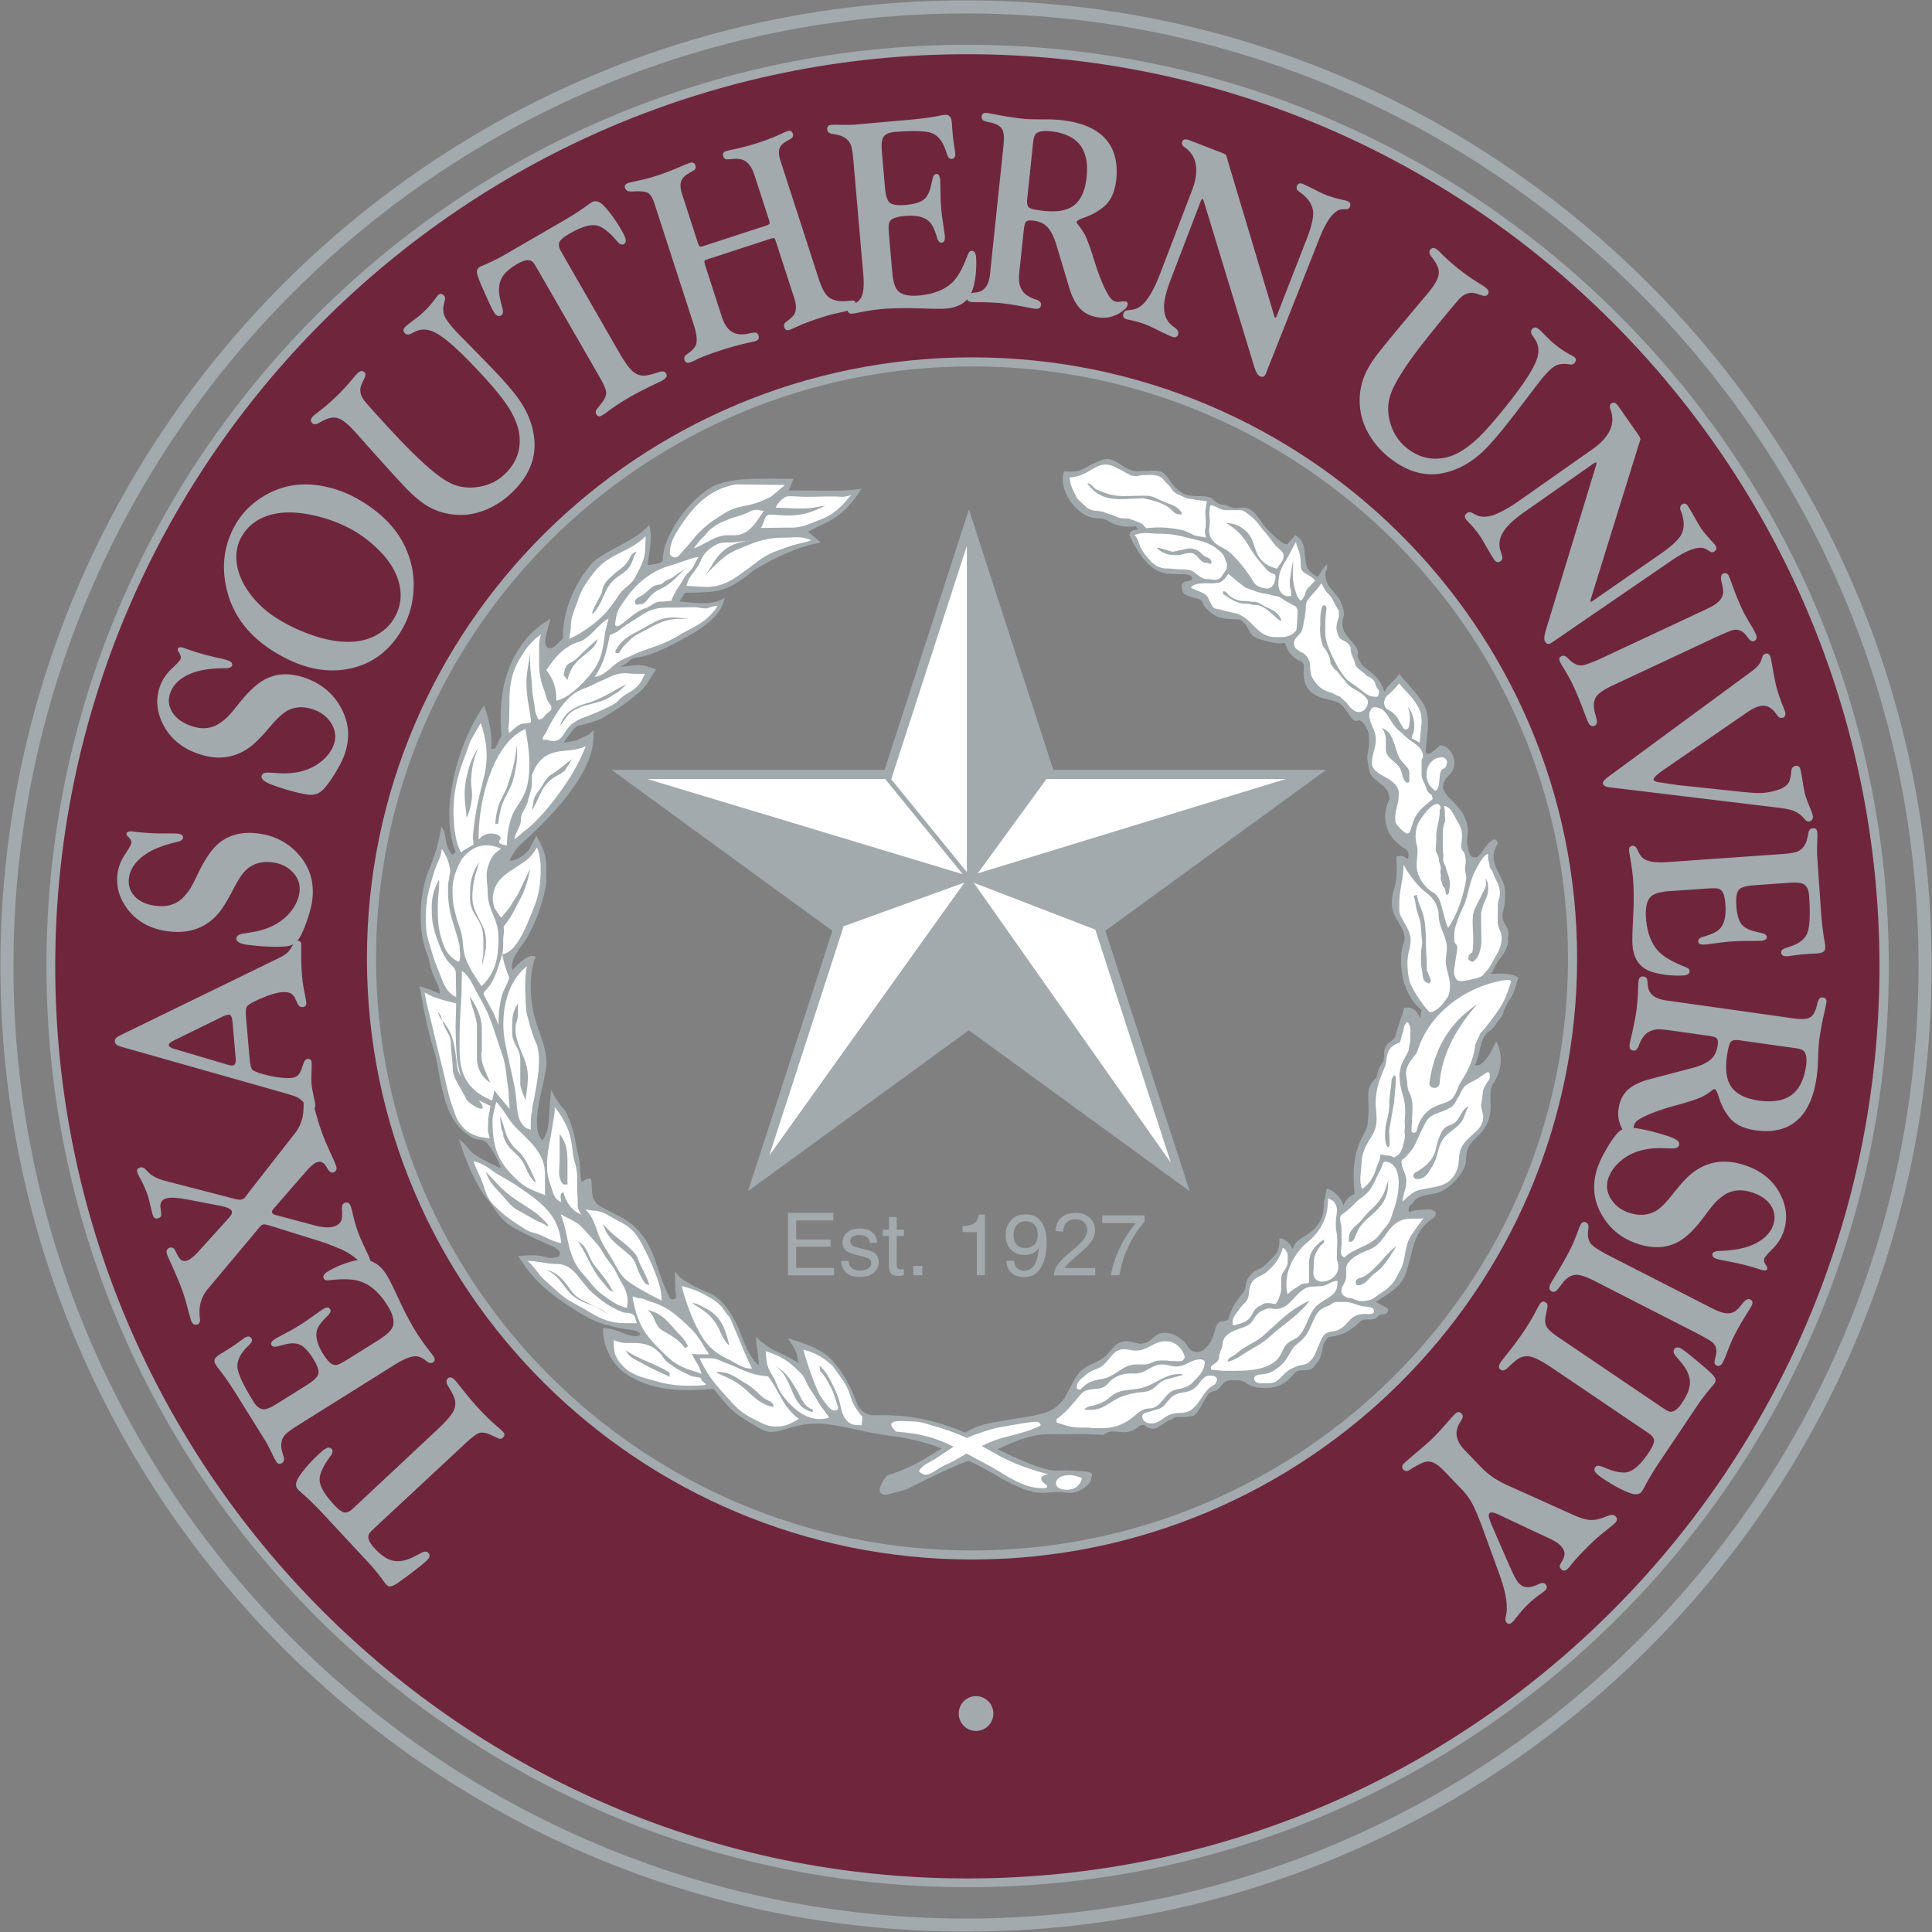 <svg xmlns="http://www.w3.org/2000/svg" xml:space="preserve" id="Layer_1" width="250.1" height="250.1" x="0" y="0" version="1.1" viewBox="0 0 250.1 250.1"><rect x="0" y="0" width="250.1" height="250.1" fill="#808080" stroke="none"/><path fill="#FFF" d="m152.88 152.62-27.45-20-27.45 20 10.48-32.36-27.45-20.01h33.93l10.49-32.36 10.48 32.36h33.93l-27.45 20.01z"/><path fill="#A2AAAD" d="M125.26 5.8C59.5 5.8 6.01 59.29 6.01 125.05c0 65.76 53.5 119.25 119.25 119.25s119.25-53.5 119.25-119.25c0-65.76-53.49-119.25-119.25-119.25zm.57 194.91c-42.54 0-77.15-34.38-77.15-76.64s34.61-76.64 77.15-76.64 77.15 34.38 77.15 76.64-34.61 76.64-77.15 76.64zM.05 125.05c0 68.92 56.07 125 125 125s125-56.08 125-125-56.08-125-125-125c-68.93 0-125 56.08-125 125m1.69 0C1.74 57.06 57.06 1.74 125.05 1.74c67.99 0 123.31 55.32 123.31 123.31s-55.32 123.31-123.31 123.31c-67.99 0-123.31-55.32-123.31-123.31m139.63 65.89c-.11.37-.09.62-.29.95-.27.47-1.09 1.05-1.83 1.25-.82.25-1.35 0-2.2 0-1.23 0-1.95.25-3.16 0-1.26-.26-1.59-.45-2.75-.99-2.48-1.16-2.49-1.63-7.31-3.77-3-1.41-4.09-1.7-7.34-2.35-4.19-.48-5.56-1.06-8.59-1.54-5.07-.95-6.9 1.69-9.25.59-4.38-2.45-4.39-3.06-6.28-5.28-3.5.29-7.36.35-10.54-1.47-2.65-1.3-3.89-4.29-3.75-6.45 1.32.19 1.35.19 3.08.88.93.27 1.51.29 1.76-.04 0 0-.18-.4-.92-.51-3.31-.46-5.18-1.05-7.56-2.64-3.3-2.1-5.34-3.72-7.34-6.96 3.9-.46 3.41.67 5.25.04.09-.34.33-.51-.15-.88-.89-.73-.91-.34-5.49-2.71-1.48-.85-2.09-1.57-3.24-3.38-2.29-2.5-3.79-7.33-4.04-8.21 2.05 1.59.28 1.43 5.43 3.78-.36-1.09-1.06-2.36-1.84-3.33-1.17-.85-.89.23-2.86-1.32-2.73-2.21-3.03-6.41-3.78-9.94-.91-2.95-1.39-5.05-2.06-9.02.88.29 1.75.62 2.61.99-.05-1.48-.84-1.44-1.47-4.69-1.29-2.84-1.35-7.26-.15-10.78.9-2.19 1.37-3.55 1.83-6.16.84 1.12.22 2.19 1.4 3.66l.44-.37c-.69-1.89-.87-3.24-.81-5.94.44-4.68 1.79-8.95 4.48-13.05.75 2.01 1.06 3.89.95 5.65l.51-.07.81-1.69c-.42-4.6.28-8.83 3.08-12.35.89-1.11 2.06-2.04 3.29-2.75-.89 2.78-.86 3.4-.35 3.78.58.18 1.04-.3 1.93-1.23-.07-3.56 1.54-7.24 3.89-9.86 2.2-1.88 5.33-2.62 7.29-4.84.46 1.72-.04 3.5-.2 5.22 1.68-.24 1.62-.26 1.95-.61-.11-2.65 2.8-7.38 6.28-9.48 2.59-1.45 7.19-1.03 10.63-1.08l-.59 1.5c7.5.05 7.58.05 9.4-.24-2.49 4.07-4.6 4.29-6.9 5.57l1.64 1.41c-3.11.56-6.07 2.01-8.76 3.63-3.33 2.84-4.61 2.8-8.81 2.88l-.73 1.12c2.72.29 4.51.46 5.87-.49-.53 2.26-2.12 3.27-3.8 4.44-4.92 2.83-6.54 3.21-7.76 3.32-1.02.29-.46.4-1.95 1.19 2.58-.31 2.71-.38 4.61.35-1.13 1.59-1.07 2.16-2.72 3.37-1.33 1.18-2.89 2.11-4.4 3.03-1 .38-2.02.68-3.07.9-.39.27-.69.57-1.78 2.16.57-.09 1.13-.16 1.69-.31.52-.22 1.02-.49 1.54-.72.23-.18.45-.38.66-.59.04.76-.05 1.53-.18 2.27-.66 3.67-4.67 8.51-9.33 12.56-.68.72-.98 1.33-1.41 2.05.92.16 2.39-1.01 2.65-1.56.13-.28.65-1.23.85-1.63 1.81 3.05 1.14 4.05 1.3 5.65 0 1.58-1.2 5.41-2.6 7.69-.71 1.16-2.16 2.54-1.8 4.04 2.14-2.35 2.81-1.81 3.01-1.74-.82 2.06-.75 4.81-.34 6.96.45 2.36 1.79 4.52 1.74 6.95-.21 2.79-2.32 8-.53 9.86 1.1-1.46.7-2.91 1.14-6.54.47 1.02 1.1 1.95 1.85 2.77 1.3 2.71 1.07 3.3 1.83 6.45.06.92.07 1.87.24 2.75.57-.37.48-.36.99-.51.52.17.17.45.48 2.48l.4.66c.57.83 3.49 1.64 5.05 3.17 2.79 2.68 2.62 5.54 4.55 9.24.31.2.58.15.81-.15-.21-1.13-.13-2.27-.19-3.41.35.6.83 1.05 1.43 1.36 2.69 1.68 3.26 1.17 4.77 2.78 2.82 3.27 2.35 5.99 4.7 8.14-.23-2.67-.23-1.6-.41-3.74.68.65 1.43 1.21 2.24 1.69 1.05.45 2.06.97 3.05 1.54.29.14.3.17.18-.07-.09-.82-.32-1.53-.88-2.27l-.44-.73c1.85.66 3.52 1.01 5.29 2.42 1.77 1.76 2.93 3.97 3.74 6.31.55.91 1.41 1.35 2.35 1.25 2.25-.03 3.84.08 5.73.44 2.01.38 3.97 1 5.84 1.83 3.48 1.76 8.9 4.67 11.38 4.88.73.08 1.14-.02 1.87 0 .75.02 1.16.05 1.91.11.49 0 1.37.1 1.26.48zm49.53-53.01.59-.04c1.12-.69 1.63-1.96 2.2-3.08.97 1.87.68 3.89-.44 5.54-.89 1.31.63 3.75-1.47 6.23-.61.72-1.47 1.27-1.8 2.2-.39 1.11.18 1.61-.92 3.23-.7 1.03-1.73 1.95-2.9 2.38-.42.19-2.11.21-2.94.92-.18.15-.21.31-.37.48-.16.19-.41.18-.51.73-.09.69.5.17.88.15.4-.03.62-.07 1.03-.07.47 0 .79-.15 1.21.07.36.17.57.28.29.77-.15.3-.41.33-.66.55-1.92 1.53-2.1 3.31-2.57 5.01-.76 2.73-.74 3.3-4.4 5.51 1.34.87 1.63.73 1.54 1.21-.13.67-.93.22-1.27.66-.72.91-1.66-.06-2.53.89-.5.56-1.67 1.31-2.46 1.54-1.51.44-1.32-.05-1.96.97-.33.51-.2 2.07-1.21 2.93-.53 1.16-2 .25-2.66 1.06-1.2 1.48-2.3 1.88-3.61 1.91-2.87.07-2.34-1.16-4.15-1-.39.04-1-.24-1.74.74-.83 1.1-1.15.25-1.86 1.35-.56.85-1.15 2.23-1.69 2.49-1.7.42-2.02-.09-2.65.37-.49.36-.17-.17-1.97 1.15-.43.32-1.21.19-1.7-.28-.85-.22-.98.72-2.3.88-1.16.14-2.13-.45-3.02.37-1.29-.04-1.85-.11-2.9-.11-2.07 0-3.03-.02-5.1.04-3.19.48-4.72 1.6-7.71 2.71-4.04 1.5-5.93 2.47-9.8 4.4 0 0-1.31.38-2.17.59-.37.16-.66.16-1.03 0-.91-.4.59-2.38.73-2.42.92-.23 1.59-.53 2.57-.95 1.71-.75 2.57-1.4 4.18-2.35 1.89-1.11 2.73-2.15 4.77-2.93 1.59-.61 2.59-.62 4.26-.95 1.43-.29 2.27-.28 3.67-.66.64-.17 1.03-.21 1.62-.51.68-.36 1.04-.66 1.54-1.25.52-.6.62-1.08 1.03-1.76.45-.75.59-1.25 1.17-1.9.94-1.05 1.95-1.07 3.09-1.91 1.02-.75 1.26-1.72 2.46-2.09 1.08-.33 1.8.46 2.9.18 1-.25 1.26-1.21 2.28-1.32 1.12-.12 1.81.31 2.72.99.58.43.58 1.09 1.25 1.36 1.39.55 2.46-1.06 2.83-2.6.45-1.87 1.1-.94 1.8-1.54.22-.98.65-1.87 1.29-2.68.27-.36.7-.92.7-.92.41-.82.11-1.12.62-1.83.59-.81.73-.75 1.62-1.21.58-.3 1-.89 1.47-1.32.81-.75.88-1.35.88-2.46l.26-.04c.74.29 1.08.68 1.47 1.36.39-1.29 1.39-1.37 2.42-2.27 1.23-1.07 1.62-2.09 1.62-3.7 0-.59.18-.33.18-.92 0-.06.18-.85.18-.92.77.14 1.98 1.21 2.13 2.2.35-.75.83-1.25 1.47-1.5-.66-6.45 1.51-7.44 1.69-9.05.42-3.72-.59-4.44 1.17-6.05 0 0 .15-1.17.7-1.83.47-.56.07-1.35.44-2.09.35-.71 1.15-.78 1.32-1.54.22-.99.62-1.8 1.1-3.52.96-.21 1.65.24 2.06 1.36l.18-1.1c-3.13-2.57-2.82-7.39-2.36-8.44.84-1.93-1.58-3.32-1.49-5.45.08-2.01.88-2 .59-5.94 1.24-.51 1.47.88 1.58-.12.08-.74-.37-.84-.87-1.19-.63-.46-1.12-.96-1.54-1.63-.84-1.35-.77-3.1-.05-4.49-.09-1.2-.39-1.41-1.58-2.37-.89-.72-.98-.71-1.27-2.73-.14-1.02.3-.85.2-3.08-.03-.81-.9-2.29-1.45-2.02-.57.28-.96-.55-1.3-1.02-.84-1.17-.97-1.37-2.75-1.76-.88-.19-1.9-.64-2.36-1.3-1-1.46-.45-2.8-.58-3.14-.28-.72-.69-.26-1.58-1.25-1.12-1.24-.46-1.75-1.32-1.54-.62.15-2.76-.48-3.05-.61-1.49-.57-.75-1.37-2.34-2.47-2.5-.08-2.86-.13-4.06-1.15-.9-.77-.54-1.14-1.1-1.42-.59-.29-1.12-.21-2.04-.73-.32-.39-.38-1.18-.22-1.36.33-.36.58-.14 1.17-.48l.11-.18c-.29-1.13-2.91.07-4.89-1.2-1.4-.9-2.58-2.9-3.26-4.37l.11-.44c.3-.22.65-.32 1.03-.29l-.29-.44c-.93.12-2 .04-2.87-.31-.87-.36-.67-.44-1.12-.58-1.01-.32-.95.04-2.09-.36-2.04-.73-3.97-3.68-3.25-5.86 2.28.17 2.39-.34 3.78-.99 1.43-.67 1.94-.99 3.52.08 2 1.36 2.35.74 3.53.86 3.08-.4 2.19 1.38 4.39 2.77 1.28.81 2.64.23 3.87.72.22.09.74.94 1.69.89.47-.03.56.57 2.03.38 1.57-.2 2.13 1.01 3.02 2.19.27.36 2.3 2.66 3.1 2.52l1.03-1.17c2.33 1.5.05 4.21 2.94 5.39.35-.57.61-1.14 1.18-1.61 0 .68-.04.69-.22.99-.18 2.6 2.13 2.32 2.42 5.57-1.13 2.87 2.3 3.57 1.72 5.28.69 2.26 2.56 1.7 3.49 4.66.54-1.09 1.25-1.26 1.91-2.31 1.17 1.42 3.04 3.25 3.47 4.59.57 1.75.01 3.73-.02 5.53l.18.22.44-.07c.42-.34.83-.68 1.25-1.02 1.59.09 2.57 2.56 1.14 3.85-1.1 1.17-1.01 1.91.15 3.06.9.9 1.77 1.79 2.13 3.09.49 1.79-.44 2.03.48 4.26.21.18.46.26.73.26.89-.44.92-1.37 2.06-2.2.36-.38.95.09.66.55-1.49 2.64 1.25 4.06 1.04 6.42 0 2.02-.32 1.91-.34 2.89.12 1.18 1.08 1.42.7 2.86.2.51-.24 1.6-.92 2.45-1.07 1.31-.75 1.63-1.35 2.1 1.17-.03 2.23-.16 3.34.29l.29.18c-.27.83-.52 1.93-.93 2.54-1.22 1.81-.88 2.21-1.44 2.78-.64.66-.43.93-1.48 1.7-1.22.86-1.01 2.88-1.8 4.36zM102 157h5.88v.99h-4.81v2.46h4.45v.94h-4.45v2.74h4.9v.96H102V157zm6.9 6.23c.02.59.22 1.08.58 1.48.37.4.99.59 1.86.59.81 0 1.42-.19 1.81-.57.4-.38.6-.83.6-1.36 0-.54-.19-.94-.58-1.19-.24-.16-.72-.33-1.43-.5l-.65-.16c-.29-.07-.5-.15-.65-.24-.25-.15-.38-.36-.38-.62 0-.23.1-.42.29-.57.19-.14.48-.21.85-.21.56 0 .95.13 1.18.39.14.18.22.39.24.61h.93c.01-.38-.11-.74-.36-1.07-.39-.52-1.03-.78-1.91-.78-.68 0-1.22.17-1.62.52-.4.35-.6.8-.6 1.35 0 .47.21.84.64 1.11.24.15.61.29 1.11.42l.79.2c.42.1.7.2.85.28.22.13.33.32.33.58 0 .33-.14.58-.42.74-.28.16-.6.24-.97.24-.61 0-1.05-.16-1.29-.48-.14-.18-.22-.43-.25-.76h-.95zm6.17-4.04h-.8v.81h.8v3.9c0 .38.08.69.25.92.17.24.48.35.94.35.14 0 .27-.01.39-.02.12-.02.24-.04.36-.07v-.78c-.07.01-.14.01-.19.02h-.15c-.18 0-.31-.02-.38-.06-.14-.07-.21-.21-.21-.41V160h.94v-.81h-.94v-1.65h-1v1.65zm3.17 5.89h1.15v-1.2h-1.15v1.2zm8.21-5.58v5.58h1.05v-7.85h-.78c-.14.61-.35 1-.63 1.16-.28.16-.78.28-1.49.35v.76h1.85zm3.82 3.68c0 .61.2 1.12.6 1.52.4.4.98.61 1.75.61 1.14 0 1.96-.62 2.44-1.86.29-.74.43-1.6.43-2.56 0-.86-.12-1.57-.36-2.14-.44-1.04-1.23-1.55-2.37-1.55-.85 0-1.49.27-1.93.82-.44.54-.65 1.17-.65 1.89 0 .75.22 1.35.66 1.83.44.47 1.04.71 1.8.71.37 0 .72-.07 1.04-.21.32-.14.6-.39.82-.74-.14 1.21-.37 2.01-.71 2.41-.33.39-.74.59-1.21.59-.25 0-.48-.05-.68-.16-.39-.21-.6-.59-.63-1.13h-1zm3.57-2.01c-.32.26-.68.39-1.07.39-.54 0-.94-.15-1.19-.45-.25-.3-.37-.71-.37-1.23 0-.54.14-.98.42-1.3.29-.33.67-.49 1.15-.49.45 0 .82.14 1.11.43.29.28.44.71.44 1.29 0 .65-.17 1.1-.49 1.36m8.85-3.84v1h4.35c-.55.63-1.08 1.39-1.58 2.26-.85 1.49-1.4 2.99-1.65 4.49h1.09c.17-.81.31-1.39.41-1.76.16-.56.41-1.19.73-1.88.32-.7.69-1.36 1.11-1.97.42-.61.76-1.04 1.01-1.28v-.86h-5.47zm-4.89 6.82c.11-.18.25-.36.42-.54s.55-.52 1.15-1.01c.71-.6 1.22-1.08 1.53-1.42.31-.34.53-.67.66-.98.13-.31.2-.63.2-.95 0-.63-.23-1.17-.68-1.6-.45-.43-1.06-.64-1.84-.64-.77 0-1.38.2-1.83.6-.46.4-.72.98-.79 1.74l1.02.1c0-.51.15-.9.44-1.19.29-.29.67-.43 1.15-.43.45 0 .82.13 1.1.4.28.27.42.6.42.99 0 .37-.15.77-.46 1.19-.31.42-.9.99-1.78 1.71-.56.46-1 .87-1.3 1.22-.3.35-.52.71-.65 1.07-.08.22-.12.45-.12.69h5.34v-.95h-3.98zm33.88-64.49h-35.33c-.26-.81-10.92-33.71-10.92-33.71s-10.66 32.9-10.92 33.71H79.17s27.9 20.33 28.58 20.83L96.83 154.2s27.9-20.33 28.59-20.83c.69.5 28.59 20.83 28.59 20.83s-10.66-32.9-10.92-33.71c.69-.5 28.59-20.83 28.59-20.83zm-5.24 1.19-39.87 12.21 8.9-12.22s24.03.01 30.97.01zm-41.28-30.18v42.22l-9.81-12.04h.03s7.96-24.58 9.78-30.18zm-.54 42.49-40.8-12.31h30.77l10.03 12.31zm-15.45 6.87s-.04-.03-.1-.07l15.78-5.71-25.26 35.33 9.58-29.55zm42.4 30.49-25.52-36.25 15.74 6.07c.93 2.87 8.29 25.6 9.78 30.18z"/><path fill="#6F263D" d="M125.22 7.02C60.11 7.02 7.15 59.99 7.15 125.1s52.97 118.07 118.07 118.07c65.11 0 118.08-52.97 118.08-118.07 0-65.11-52.97-118.08-118.08-118.08zm.61 194.86c-43.19 0-78.33-34.91-78.33-77.81s35.14-77.81 78.33-77.81 78.33 34.91 78.33 77.81-35.14 77.81-78.33 77.81z"/><g fill="#A2AAAD"><path fill-rule="evenodd" d="M230.91 159.37c-.27.84-.76 1.62-1.47 2.32-.63.63-.98 1.05-1.05 1.25-.08.25 0 .53.23.85.14.19.19.34.16.45-.08.24-.36.28-.85.12-1.38-.45-2.7-.79-3.99-1.03-.91-.17-1.48-.29-1.69-.36-.47-.15-.65-.37-.56-.67.07-.22.36-.34.87-.36 1.74-.06 3.12-.31 4.14-.72 1.52-.62 2.47-1.52 2.86-2.7.29-.88.18-1.71-.33-2.49-.5-.75-1.31-1.31-2.42-1.67-1.35-.44-2.55-.34-3.57.31-.43.28-.83.62-1.22 1.02-.27.29-.73.87-1.37 1.74-1.19 1.62-2.3 2.71-3.33 3.29-1.52.85-3.28.96-5.27.31-1.93-.63-3.42-1.75-4.45-3.37-1.29-1.99-1.57-4.12-.83-6.41.21-.63.54-1.37 1.02-2.21.46-.84.93-1.56 1.42-2.16.55-.69 1.25-.98 2.1-.89 1.3.14 2.86.51 4.69 1.11 1.05.34 1.5.72 1.36 1.15-.08.24-.3.38-.68.41-.1.01-.59 0-1.46-.03-1.37-.03-2.54.15-3.51.53-.86.33-1.6.8-2.23 1.41-.62.61-1.05 1.28-1.29 1.99-.31.95-.17 1.87.43 2.76.54.8 1.3 1.36 2.29 1.68 1.2.39 2.3.34 3.28-.15.65-.33 1.41-1.07 2.3-2.21.98-1.23 1.75-2.1 2.33-2.58 1.99-1.7 4.34-2.11 7.02-1.23 1.96.64 3.41 1.74 4.36 3.3 1.04 1.73 1.28 3.48.71 5.24M111.76 35.64c.13 1.47 0 2.49-.39 3.05-.2.29-.57.57-1.11.82-.37.18-.55.39-.53.62.03.35.23.5.61.47.19-.02.38-.04.57-.09 1.31-.26 2.38-.43 3.2-.5 1.43-.12 3.07-.15 4.92-.09 1.78.06 2.94.07 3.47.02 1.73-.15 2.85-.93 3.36-2.33.2-.53.34-1.22.44-2.04.09-.84.1-1.6.05-2.28-.05-.57-.25-.85-.59-.82-.14.01-.26.1-.36.25-.04.08-.15.34-.33.8-.56 1.42-1.16 2.44-1.8 3.05-1 .95-2.43 1.51-4.29 1.68-1.42.12-2.36-.11-2.83-.71-.33-.43-.55-1.17-.64-2.24l-.43-4.89c-.05-.54-.06-.94-.04-1.22.01-.3.12-.54.31-.71.28-.27.87-.44 1.76-.52 1.57-.14 2.66.13 3.27.82.33.36.64 1.02.92 1.98.13.46.34.68.62.65.3-.03.43-.3.39-.83-.02-.23-.05-.48-.1-.77-.2-1.32-.31-2.19-.35-2.6-.06-.65-.09-1.21-.1-1.69-.02-1.3-.04-2.03-.05-2.2-.05-.56-.22-.83-.51-.8-.23.02-.39.23-.48.64-.16.69-.26 1.14-.33 1.36-.21.66-.52 1.13-.93 1.4-.46.32-1.22.52-2.27.61-1.08.09-1.78-.03-2.1-.38-.27-.3-.45-.95-.54-1.96l-.39-4.54c-.08-.88-.03-1.49.15-1.82.22-.43.7-.67 1.45-.74 1.96-.17 3.43-.17 4.39.01 1.03.17 1.77.94 2.24 2.29.18.53.29.81.32.86.11.23.27.34.49.32.35-.03.5-.29.45-.78-.02-.18-.06-.46-.12-.84-.09-.53-.16-1.1-.21-1.7l-.06-.7c-.02-.33-.03-.5-.03-.54-.03-.33-.08-.58-.16-.75-.12-.29-.37-.42-.75-.39-.17.02-.33.04-.48.06-1.07.23-2.43.42-4.07.57l-6.9.61c-.5.06-1.32.07-2.47.04-.32-.01-.57 0-.77.01-.39.03-.58.23-.55.59.03.3.21.48.54.55.64.11 1.06.21 1.26.29.59.24 1 .59 1.21 1.07.17.37.29 1.06.38 2.08l1.29 14.9M41.83 160.81c.27.08.72.26 1.35.51.62.25 1.07.44 1.33.57.86.43 1.64 1.01 2.34 1.72.29.31.56.41.82.32.33-.12.41-.39.26-.81-.1-.27-.23-.6-.42-.99-.58-1.21-.97-2.09-1.17-2.65-.27-.75-.5-1.57-.7-2.46-.09-.38-.17-.67-.24-.87-.15-.42-.41-.57-.77-.43-.26.09-.38.33-.36.7.05.77.02 1.29-.08 1.56-.13.34-.42.59-.87.76-.61.22-1.45.19-2.51-.09l-5.03-1.34c-.32-.08-.5-.18-.55-.3-.06-.15.02-.35.23-.59l4.03-4.63c.65-.76 1.16-1.2 1.52-1.33.53-.19.96.03 1.3.68.28.53.57.74.87.62.37-.14.48-.43.31-.88-.1-.28-.21-.55-.33-.81-.7-1.5-1.18-2.61-1.44-3.33-.38-1.05-.72-2.17-1.02-3.34-.11-.46-.21-.8-.3-1.04-.13-.36-.37-.48-.71-.36-.26.09-.39.33-.39.7.01.79-.03 1.39-.11 1.81-.18.84-.53 1.6-1.05 2.25l-5.83 7.45-.52.71c-.13.17-.28.28-.46.35-.19.07-.56.03-1.11-.12l-8.82-2.28c-.94-.25-1.65-.59-2.12-1.05l-.57-.57a.668.668 0 0 0-.62-.1c-.32.12-.42.33-.3.66.06.16.15.35.27.57.42.76.74 1.46.97 2.1.14.37.26.81.37 1.3.21.88.33 1.39.39 1.53.14.38.38.51.73.38.2-.07.32-.2.35-.39.01-.11-.02-.39-.08-.85-.11-.65.09-1.08.61-1.27.35-.13.82-.16 1.41-.11.49.04 1.22.16 2.21.35l3.34.64c.99.19 1.53.43 1.64.72.06.18.01.39-.16.61-.1.14-.31.39-.63.73l-3.47 3.84c-.59.66-1.09 1.06-1.51 1.22-.5.18-.91-.03-1.22-.64-.24-.5-.4-.79-.47-.87-.16-.18-.35-.23-.59-.14-.37.14-.48.43-.31.88.07.2.19.48.36.83.71 1.57 1.23 2.8 1.55 3.68.26.72.47 1.38.62 1.98.32 1.19.51 1.87.57 2.05.17.47.45.63.83.49.27-.1.37-.36.31-.78-.2-1.43.12-2.68.97-3.74l6.5-7.76c.27-.36.49-.57.65-.63.16-.06.44-.02.85.1l6.98 2.18" clip-rule="evenodd"/><path fill-rule="evenodd" d="m31.83 131.5.46 5.27c.08.94.2 1.5.34 1.67.26.27 1.06.56 2.38.85 1.09.23 2 .32 2.72.25.48-.04.83-.24 1.05-.6.16-.27.33-.71.52-1.32.1-.34.28-.51.53-.54.31-.03.48.13.51.48.02.21.01.78-.03 1.71-.02.33-.01.68.02 1.06.04.45.17 1.16.4 2.15.04.19.07.36.08.51.03.38-.11.58-.43.61-.2.02-.39-.06-.58-.24-.04-.04-.18-.22-.43-.56-.24-.32-.54-.57-.88-.75-.24-.12-.66-.27-1.26-.44l-21.62-6.13c-.47-.13-.72-.36-.74-.67-.02-.29.18-.53.62-.75l20.67-10.07c.51-.25.87-.49 1.09-.71.23-.22.46-.57.68-1.03.15-.29.32-.44.54-.46.32-.03.5.12.52.43.01.13.01.29.01.48-.03 1.3 0 2.49.09 3.55.08.92.22 1.8.41 2.64.08.35.13.65.15.89.03.37-.12.56-.47.59-.24.02-.43-.07-.58-.29-.04-.07-.14-.27-.29-.62-.17-.39-.36-.67-.6-.82-.27-.18-.67-.25-1.22-.2-.86.08-2.03.47-3.52 1.18-.58.28-.93.53-1.05.75-.1.22-.13.59-.09 1.13m-1.32 5.49-.41-4.69c-.06-.66-.22-.98-.5-.95-.2.02-.47.1-.79.25l-6.3 3.09c-.46.23-.68.43-.66.61.02.19.27.36.76.5l6.8 2.01c.31.1.55.14.71.12.31-.03.44-.34.39-.94" clip-rule="evenodd"/><path d="M124.11 221.82c0-1.24 1-2.25 2.24-2.25s2.24 1.01 2.24 2.25-1 2.25-2.24 2.25-2.24-1-2.24-2.25m-63.63-35.19c.65-.6 1.15-.96 1.48-1.1.41-.16.93-.08 1.58.22.62.3.96.45 1.02.47.21.07.39.03.54-.11.25-.24.26-.49.02-.75-.18-.19-.46-.45-.83-.76a28.06 28.06 0 0 1-2.29-2.23c-.62-.66-1.31-1.48-2.09-2.46-.51-.65-.84-1.06-1-1.24-.37-.4-.69-.47-.96-.21-.23.21-.2.55.09 1.02.37.61.63 1.1.77 1.46.23.67.16 1.3-.21 1.91-.32.52-.93 1.21-1.83 2.07l-11.02 10.31c-.5.47-.91.65-1.23.55-.34-.1-.79-.45-1.34-1.05-1.26-1.36-1.86-2.48-1.8-3.36.06-.74.53-1.7 1.4-2.88.3-.4.35-.71.15-.92-.17-.19-.39-.22-.66-.1-.23.1-.56.36-1 .77-1.09 1.02-1.94 1.99-2.55 2.91-.47.71-.52 1.27-.14 1.67.1.11.25.25.43.41.88.75 1.85 1.7 2.92 2.85l5.69 6.12c.48.5 1.07 1.2 1.76 2.1.34.47.54.74.6.8.14.15.28.24.44.26.21.03.52-.09.94-.36.46-.3 1.13-.79 2.03-1.48.89-.68 1.5-1.17 1.83-1.49.42-.39.5-.73.23-1.01-.2-.22-.51-.21-.92.01-.83.44-1.4.72-1.71.82-.7.25-1.35.31-1.96.18-.74-.16-1.53-.69-2.37-1.6-.75-.8-.98-1.44-.68-1.92.07-.12.33-.39.79-.82l11.88-11.06m-9.35-9.99-12.63 7.91c-.86.54-1.42.97-1.68 1.28-.32.41-.46.93-.4 1.57.02.22.13.64.32 1.26.09.33.01.57-.24.73-.31.19-.56.12-.77-.22-.1-.16-.22-.39-.36-.68-.5-1.05-.88-1.78-1.16-2.2l-3.67-5.89c-.88-1.39-1.67-2.52-2.36-3.37-.09-.12-.18-.26-.27-.41-.2-.33-.2-.61 0-.85.11-.14.31-.3.59-.48.03-.02.19-.11.46-.27.2-.13.4-.25.59-.37.51-.32.98-.63 1.41-.96.31-.23.54-.39.69-.49.41-.26.71-.25.9.05.11.18.09.38-.06.58-.02.05-.23.28-.62.67-.99 1.03-1.34 2.05-1.03 3.04.28.94.94 2.25 1.99 3.93.4.64.84.96 1.32.96.37.01.93-.23 1.68-.7l3.85-2.41c.85-.53 1.35-.99 1.49-1.37.17-.44-.04-1.12-.62-2.05-.56-.9-1.09-1.48-1.58-1.75-.43-.25-.99-.31-1.67-.2-.23.04-.68.15-1.36.33-.4.11-.66.06-.79-.14-.16-.25.01-.53.48-.82.14-.09.79-.44 1.93-1.05.42-.23.91-.51 1.45-.86.35-.22 1.07-.72 2.16-1.5.23-.17.45-.31.64-.43.45-.28.75-.29.91-.03.15.24.05.53-.29.85-.72.7-1.17 1.27-1.34 1.72-.33.86-.07 1.95.76 3.29.48.76.89 1.21 1.26 1.34.24.09.5.07.77-.05.25-.11.61-.31 1.07-.59l4.15-2.6c.9-.57 1.47-1.09 1.7-1.59.32-.69.1-1.64-.66-2.85-.99-1.59-2.14-2.62-3.44-3.07-.83-.3-2.01-.37-3.53-.23-.49.05-.77.08-.86.07-.18-.02-.31-.09-.38-.21-.18-.29-.03-.59.46-.9.58-.36 1.26-.7 2.05-.99.78-.29 1.45-.47 2.01-.54 1.48-.18 2.68.47 3.6 1.94.29.46.81 1.5 1.56 3.12.78 1.68 1.55 3.14 2.31 4.36.44.7 1.07 1.58 1.89 2.64.12.15.23.31.34.47.2.32.15.57-.14.76-.2.13-.47.06-.79-.19-.47-.37-.88-.57-1.23-.62-.65-.07-1.61.28-2.86 1.06m-35.92-63.52c.11-.88.44-1.73 1-2.56.5-.74.76-1.22.79-1.43.03-.26-.1-.53-.39-.79-.17-.15-.25-.29-.24-.41.03-.25.3-.35.81-.29 1.44.18 2.81.26 4.11.25.93-.01 1.51 0 1.73.03.49.06.71.24.67.55-.03.23-.29.41-.79.52-1.7.4-3.01.9-3.92 1.51-1.38.9-2.14 1.96-2.29 3.2-.11.92.15 1.71.79 2.38.63.64 1.53 1.04 2.69 1.18 1.41.18 2.56-.16 3.45-.99.37-.36.7-.77 1-1.23.21-.33.55-.99 1.02-1.97.86-1.81 1.74-3.1 2.64-3.87 1.33-1.13 3.03-1.57 5.11-1.31 2.02.25 3.69 1.07 5.01 2.45 1.65 1.7 2.32 3.75 2.03 6.14-.08.66-.27 1.45-.58 2.36-.29.91-.62 1.71-.98 2.39-.41.78-1.04 1.21-1.89 1.28-1.3.11-2.91.04-4.82-.19-1.09-.13-1.61-.43-1.56-.87.03-.25.23-.43.59-.53.1-.03.58-.11 1.44-.25 1.35-.23 2.47-.63 3.34-1.19.78-.49 1.42-1.09 1.92-1.81s.79-1.45.88-2.2c.12-.99-.19-1.87-.94-2.63-.68-.68-1.53-1.08-2.56-1.21-1.26-.16-2.32.1-3.18.78-.57.45-1.19 1.32-1.84 2.61-.73 1.4-1.32 2.39-1.79 2.99-1.64 2.05-3.86 2.9-6.66 2.55-2.04-.25-3.68-1.05-4.91-2.41-1.33-1.52-1.9-3.19-1.68-5.03m5.52-24.33c.3-.83.82-1.59 1.55-2.27.65-.61 1.02-1.01 1.09-1.21.09-.25.02-.53-.21-.86-.13-.19-.18-.34-.14-.46.09-.24.37-.27.85-.09 1.36.5 2.68.88 3.95 1.17.91.2 1.47.34 1.68.42.46.17.64.4.54.68-.08.22-.37.33-.88.33-1.74 0-3.13.2-4.16.58-1.54.57-2.53 1.43-2.95 2.6-.32.87-.24 1.7.24 2.5.47.77 1.26 1.35 2.36 1.76 1.34.49 2.53.43 3.58-.19.44-.26.86-.59 1.25-.97.28-.28.76-.84 1.43-1.69 1.25-1.57 2.39-2.63 3.44-3.17 1.55-.8 3.31-.84 5.28-.12 1.91.7 3.36 1.87 4.34 3.52 1.22 2.03 1.42 4.17.6 6.44-.23.62-.59 1.35-1.09 2.17-.49.82-.99 1.52-1.49 2.11-.57.67-1.28.94-2.13.82-1.29-.19-2.84-.61-4.65-1.27-1.03-.38-1.47-.78-1.32-1.2.09-.24.32-.37.69-.38.1 0 .59.02 1.46.08 1.37.08 2.55-.06 3.53-.41.87-.3 1.63-.74 2.28-1.33.65-.59 1.1-1.24 1.36-1.95.34-.94.23-1.86-.33-2.77-.51-.82-1.25-1.4-2.23-1.76-1.19-.43-2.28-.42-3.28.04-.66.31-1.45 1.02-2.38 2.13-1.02 1.2-1.83 2.03-2.42 2.5-2.05 1.62-4.41 1.95-7.06.98-1.93-.7-3.35-1.86-4.24-3.45-1-1.79-1.17-3.54-.54-5.28m9.85-21.05c.81-1.35 1.91-2.47 3.28-3.34 2.08-1.33 4.33-1.87 6.76-1.64 2.12.21 4.15.9 6.1 2.07 2.83 1.7 4.78 3.78 5.85 6.24.87 2 1.16 4.07.88 6.21-.19 1.56-.7 3.02-1.51 4.37-1.45 2.43-3.42 4-5.9 4.71-3.27.94-6.72.32-10.35-1.87-3.27-1.97-5.35-4.56-6.24-7.79-.87-3.24-.5-6.23 1.13-8.96m.75 1.63c-.63 1.06-.86 2.27-.67 3.63.19 1.36.82 2.73 1.89 4.1.95 1.21 2.13 2.25 3.56 3.11 1.32.8 2.72 1.45 4.18 1.97 1.47.51 2.81.8 4.01.88 1.72.12 3.19-.16 4.42-.85.99-.53 1.75-1.25 2.28-2.14 1.03-1.72 1.14-3.58.33-5.58-.44-1.08-1.16-2.12-2.14-3.13-.98-1-2.04-1.85-3.2-2.55-1.47-.88-3.13-1.55-4.98-2-2.69-.66-4.94-.63-6.75.09-1.27.51-2.25 1.33-2.93 2.47m9.22-15.51c.11-.11.27-.24.5-.41.85-.64 1.69-1.36 2.52-2.16.77-.74 1.49-1.54 2.18-2.38.2-.25.38-.44.52-.58.36-.35.66-.39.91-.13.13.14.16.32.08.55-.01.06-.15.36-.41.9-.37.78-.24 1.55.39 2.32.25.3.98 1.12 2.22 2.48 1.23 1.34 2.14 2.32 2.74 2.93 2.76 2.86 4.85 4.61 6.28 5.24 1.16.52 2.46.63 3.87.33 1.17-.25 2.19-.79 3.05-1.63 1.32-1.28 1.95-2.81 1.87-4.59-.07-1.62-.89-3.42-2.46-5.42-.93-1.18-2.21-2.62-3.84-4.31-2.31-2.4-4.02-3.79-5.14-4.17-.54-.18-1.06-.21-1.56-.1-.21.05-.56.2-1.06.46-.33.17-.6.15-.81-.07-.25-.26-.22-.54.1-.85.1-.1.54-.45 1.33-1.04.39-.3.75-.6 1.06-.9.57-.55 1.08-1.14 1.53-1.76.12-.17.23-.29.31-.38.23-.22.48-.21.72.05.18.18.21.42.12.71-.25.77-.25 1.43-.02 1.97.24.54.85 1.32 1.84 2.35.33.33 1.06 1.08 2.2 2.24.79.8 1.5 1.54 2.14 2.2 1.25 1.29 2.23 2.41 2.96 3.34 1.55 1.98 2.39 4.04 2.5 6.18.12 2.35-.84 4.52-2.88 6.49-.93.91-1.97 1.62-3.1 2.13-1.13.51-2.26.78-3.38.8-1.44.03-2.78-.26-4-.88-.99-.49-2.06-1.33-3.2-2.51-1.02-1.05-2.98-3.22-5.91-6.51-.47-.53-.87-.97-1.21-1.33-.87-.9-1.61-1.35-2.23-1.37-.51-.02-1.15.2-1.91.65-.43.26-.75.28-.96.06-.26-.26-.21-.56.14-.9m37.17-4.88-8.12-14.1c-.31-.54-.52-.86-.62-.95-.39-.39-1.06-.32-2.01.23-1.06.62-1.76 1.27-2.08 1.95-.26.57-.35 1.22-.26 1.96.04.33.17.94.42 1.86.12.45.06.76-.2.9-.33.19-.64.04-.93-.46-.23-.39-.57-1.1-1.03-2.13-.47-1.03-.79-1.8-.98-2.32-.17-.47-.21-.8-.14-1 .06-.14.18-.27.35-.37.07-.04.37-.18.91-.4 1.03-.47 1.84-.89 2.44-1.25l7.22-4.18c1.36-.78 2.5-1.52 3.43-2.21.2-.14.37-.25.5-.33.48-.28 1.02-.11 1.6.51.75.8 1.5 1.84 2.25 3.14.3.52.47.9.52 1.15.06.29-.02.49-.24.62-.25.14-.53.02-.85-.36-.95-1.11-1.77-1.78-2.48-2.01-.84-.26-2.06.07-3.67 1-.7.41-1.14.77-1.32 1.08-.17.29-.09.74.25 1.33l7.53 13.09c.63 1.08 1.16 1.83 1.6 2.25.51.49 1.11.71 1.81.63.38-.06.91-.19 1.59-.42.52-.18.86-.13 1.01.14.19.32.04.62-.42.89-.2.12-.68.35-1.43.7-1.12.54-2.07 1.04-2.86 1.49-.96.56-1.85 1.14-2.68 1.74-.38.29-.69.51-.92.64-.31.18-.55.12-.72-.18a.5.5 0 0 1 .02-.55c.03-.06.25-.35.68-.89.44-.56.63-1.06.57-1.49-.06-.36-.31-.93-.74-1.7m12.15-6.75-5.16-15.91c-.25-.74-.53-1.19-.85-1.35-.31-.17-.91-.24-1.79-.19-.4.02-.66 0-.79-.05a.576.576 0 0 1-.36-.37c-.1-.32.02-.53.35-.65.24-.08.58-.16 1.02-.26.99-.19 1.97-.45 2.96-.78.89-.29 2-.73 3.33-1.31.29-.12.53-.21.71-.27.38-.12.62-.01.73.33.08.25.03.45-.14.59-.04.02-.28.17-.74.43-.48.29-.8.61-.94.97-.17.41-.14.98.1 1.73l2 6.18c.11.33.19.52.27.58.08.05.25.03.53-.06l8.03-2.62c.3-.1.47-.2.5-.3.02-.07-.02-.27-.13-.6l-1.86-5.73c-.31-.92-.75-1.53-1.31-1.82-.41-.19-.9-.26-1.49-.19-.47.05-.75.06-.86.03a.492.492 0 0 1-.35-.36c-.11-.34 0-.57.33-.67.24-.08.58-.16 1.01-.25.95-.18 2.08-.49 3.38-.91 1.07-.35 2.04-.74 2.91-1.16.29-.13.52-.23.69-.28.35-.11.58 0 .68.33.07.22.03.4-.12.55-.07.06-.23.16-.49.31-.56.29-.91.6-1.05.91-.2.42-.18.99.06 1.72l4.98 15.38c.36 1.07.73 1.79 1.13 2.17.64.59 1.67.78 3.08.56.3-.03.49.08.58.34.13.4 0 .66-.4.79-.29.09-1.07.29-2.35.57-.5.11-1.15.3-1.95.56-1.22.4-2.32.83-3.32 1.29-.24.12-.44.2-.61.25-.32.1-.54-.02-.65-.37-.09-.27 0-.5.27-.69.52-.37.87-.7 1.04-.98.27-.49.27-1.16.01-2.01l-2.35-7.24c-.11-.35-.2-.55-.25-.58-.09-.03-.27 0-.56.09l-8.03 2.62c-.27.09-.43.17-.46.25-.02.1.02.3.12.62l2.14 6.61c.33 1 .79 1.65 1.36 1.96.56.31 1.24.38 2.04.2.55-.12.88-.16 1-.12.16.04.27.14.33.33.12.38.01.62-.33.73-.2.07-.51.14-.92.23-1.14.25-2.32.57-3.55.97-1.54.5-2.62.91-3.24 1.23-.35.18-.62.3-.81.36-.37.12-.61.01-.72-.33-.09-.29.01-.53.31-.73.67-.44 1.07-.88 1.21-1.32.13-.55.05-1.31-.26-2.31m38.3-6.84 1.74-16.62c.1-1.01.04-1.71-.21-2.09-.24-.41-.81-.7-1.7-.87-.38-.08-.62-.16-.73-.24a.522.522 0 0 1-.19-.51c.04-.33.25-.48.64-.44.14.01.58.09 1.31.23 1.2.24 2.39.41 3.56.54.43.04 1.37.07 2.81.06.64 0 1.29.03 1.95.1 2.17.23 3.85.82 5.04 1.76 1.68 1.32 2.38 3.3 2.11 5.92-.16 1.51-.64 2.64-1.46 3.39-.71.65-1.59 1.16-2.64 1.53-.67.23-1.01.43-1.03.6-.01.07.07.2.23.4.32.38.59.79.82 1.21.33.65.74 1.76 1.22 3.33.5 1.59.97 2.82 1.41 3.71.29.57.53.98.73 1.22.23.27.49.41.8.45.15.02.31.01.49-.02.25-.04.45-.04.6-.03.23.02.33.16.31.41-.03.25-.23.52-.61.8-.91.7-1.91.99-2.99.88-1.14-.12-2.03-.55-2.67-1.28-.52-.61-.94-1.44-1.27-2.5l-1.68-5.6c-.36-1.21-.82-2.05-1.38-2.53-.41-.36-.97-.57-1.68-.65-.43-.04-.72 0-.87.14-.13.12-.24.51-.31 1.16l-.56 5.31c-.09.81-.06 1.41.07 1.8.19.59.5 1.01.92 1.27.34.23.72.41 1.12.53.5.16.73.4.69.71-.04.38-.29.55-.76.5-.17-.02-.46-.07-.87-.15-1.45-.29-2.59-.47-3.4-.56-.89-.09-1.9-.14-3.04-.14-.4.01-.72 0-.96-.03-.42-.04-.6-.26-.56-.64.02-.21.12-.36.29-.44.09-.04.33-.08.74-.14 1.18-.06 1.83-.9 1.97-2.48m5.57-16.97-.77 7.37c-.06.61.05.99.34 1.14.28.15.89.27 1.82.37 1.53.16 2.71 0 3.56-.49 1.11-.64 1.76-1.92 1.97-3.85.27-2.53-.39-4.25-1.96-5.16-.73-.43-1.64-.7-2.74-.81-.85-.09-1.45 0-1.81.28-.21.18-.35.56-.41 1.15m16.41 17.09 4.2-10.97c.94-2.58.58-4.43-1.09-5.55-.24-.19-.31-.42-.22-.66.12-.31.43-.37.92-.18l4.2 1.62c.29.11.48.22.56.33.06.13.15.41.26.85l5.9 19.71c.09.3.15.46.19.48.07.03.15-.08.23-.31l3.91-10.04c.52-1.35.78-2.41.79-3.18-.03-1.04-.62-1.96-1.77-2.76-.34-.22-.46-.48-.34-.77.12-.32.37-.42.73-.28.27.11.79.35 1.56.74.67.35 1.2.6 1.58.74.49.19 1.2.39 2.12.61.21.04.39.09.53.14.36.14.48.38.34.73-.06.16-.17.26-.31.3-.04.01-.23.02-.58.03-1.05-.02-2.07 1.25-3.07 3.79l-6.9 17.42c-.09.24-.19.38-.31.44-.11.06-.27.05-.48-.03-.27-.1-.54-.57-.78-1.38l-6.44-21.12c-.1-.29-.16-.45-.2-.46-.08-.03-.18.12-.3.44l-3.9 10.19c-.56 1.49-.83 2.66-.79 3.51.03.99.38 1.75 1.07 2.28.4.31.63.5.67.59.12.17.14.36.07.55-.13.34-.39.43-.78.28-.36-.14-1.07-.47-2.12-.99-.52-.26-.92-.45-1.2-.56-.64-.25-1.38-.46-2.19-.63a2.69 2.69 0 0 1-.45-.11c-.35-.14-.46-.39-.31-.76.07-.18.19-.3.38-.35.05-.01.28-.04.71-.1.66-.07 1.28-.47 1.87-1.22.59-.77 1.17-1.89 1.74-3.36m35.91-3.18c.12.09.28.24.47.44.75.76 1.58 1.49 2.49 2.2.84.66 1.73 1.27 2.66 1.83.27.17.49.31.65.44.39.31.48.6.26.89-.12.15-.29.2-.53.16-.06 0-.38-.1-.94-.28-.82-.26-1.56-.02-2.24.71-.26.29-.97 1.13-2.14 2.55a191.26 191.26 0 0 0-2.51 3.12c-2.45 3.14-3.88 5.46-4.31 6.97-.35 1.23-.28 2.53.22 3.89a6.182 6.182 0 0 0 2.03 2.8c1.45 1.14 3.05 1.54 4.79 1.22 1.58-.29 3.25-1.36 5.01-3.2 1.04-1.09 2.28-2.56 3.72-4.41 2.05-2.63 3.18-4.52 3.4-5.69.1-.56.06-1.08-.12-1.56-.08-.2-.28-.53-.6-.99-.21-.31-.23-.57-.04-.81.22-.28.5-.29.85-.02.11.09.52.48 1.21 1.18.35.35.69.66 1.04.93.62.49 1.27.92 1.95 1.27.18.1.32.18.42.26.26.2.27.44.05.73-.15.2-.38.27-.69.21-.8-.14-1.44-.05-1.94.26s-1.19 1.02-2.06 2.15c-.29.37-.92 1.2-1.91 2.5-.68.9-1.31 1.71-1.88 2.44-1.1 1.42-2.07 2.55-2.88 3.4-1.74 1.82-3.66 2.93-5.76 3.34-2.31.45-4.58-.21-6.81-1.96-1.03-.8-1.87-1.73-2.53-2.78-.66-1.05-1.08-2.14-1.26-3.25-.23-1.43-.13-2.79.31-4.1.34-1.06 1.02-2.23 2.03-3.52.9-1.15 2.76-3.41 5.6-6.77.46-.54.84-1 1.14-1.39.77-.98 1.11-1.78 1.04-2.4-.05-.51-.36-1.11-.91-1.81-.32-.39-.38-.7-.19-.95.22-.31.53-.3.91 0m10.59 32.5 9.59-6.74c2.22-1.61 2.95-3.34 2.19-5.21-.09-.3-.03-.52.19-.67.27-.19.56-.07.87.36l2.58 3.7c.18.26.27.45.28.59-.02.14-.11.42-.26.85l-6.1 19.65c-.1.3-.13.47-.11.51.04.06.17.02.37-.13l8.84-6.13c1.18-.83 1.99-1.56 2.43-2.19.56-.88.58-1.97.07-3.28-.16-.37-.11-.65.14-.83.29-.2.54-.14.76.18.17.24.46.74.89 1.49.36.67.66 1.17.89 1.5.3.43.78 1 1.42 1.69.15.15.27.29.36.42.22.32.18.58-.12.8-.14.1-.28.12-.43.08-.04-.01-.2-.11-.5-.3-.86-.61-2.41-.13-4.66 1.42l-15.43 10.58c-.21.14-.37.21-.51.19-.12-.01-.25-.11-.38-.29-.17-.24-.13-.77.12-1.58l6.43-21.11c.08-.3.12-.46.09-.49-.05-.07-.21 0-.5.2l-8.92 6.26c-1.3.92-2.17 1.75-2.61 2.47-.53.83-.66 1.66-.38 2.49.16.48.24.77.23.86 0 .21-.08.37-.25.49-.29.2-.56.14-.8-.2-.22-.32-.62-.99-1.21-2.01-.28-.51-.51-.89-.69-1.14-.39-.57-.88-1.15-1.46-1.75-.13-.13-.24-.25-.31-.35-.22-.31-.16-.58.16-.8.16-.11.33-.14.51-.08.04.02.25.12.64.32.58.31 1.33.32 2.24.04.94-.35 2.05-.95 3.34-1.86m10.39 20.51 13.51-6.32c.79-.37 1.3-.64 1.52-.81.53-.37.85-.79.96-1.26.08-.32.03-.79-.13-1.42-.2-.71-.14-1.13.16-1.27.33-.15.57-.04.75.33.11.23.23.56.38.99.43 1.21.88 2.31 1.33 3.28.27.59.73 1.4 1.36 2.42.12.2.25.46.39.76.21.46.15.77-.18.93-.17.08-.35.05-.54-.1-.06-.05-.23-.25-.5-.61-.45-.6-1.02-.84-1.71-.7-.27.07-1.02.38-2.24.93l-13.46 6.3c-1.13.54-1.83 1.05-2.08 1.53-.29.51-.31 1.2-.06 2.09.18.61.25 1 .22 1.15a.53.53 0 0 1-.3.38c-.35.16-.63 0-.85-.48-.07-.16-.27-.67-.6-1.54-.48-1.25-.9-2.27-1.27-3.07-.37-.8-.86-1.68-1.47-2.65-.12-.19-.21-.37-.29-.54-.16-.34-.09-.58.2-.72.27-.12.55-.03.84.28.64.7 1.29 1 1.94.9.38-.08 1.08-.33 2.12-.78m1.15 15.22 18.56-13.65c.7-.52 1.12-1.01 1.26-1.48.08-.26.14-.44.19-.53.06-.13.18-.22.34-.27.33-.09.56.07.67.49.04.15.17.83.38 2.05.15.77.25 1.3.33 1.59.27 1 .57 1.9.9 2.68.13.32.23.57.27.75.1.39-.02.64-.36.73-.17.05-.34 0-.5-.14-.05-.05-.19-.22-.42-.52-.59-.77-1.29-1.05-2.1-.83-.45.12-.98.39-1.58.81l-10.68 7.35c-.98.68-1.45 1.13-1.39 1.35.04.14.26.25.68.32.08.02.91.14 2.47.37l8.2.87c1.16.12 1.98.17 2.47.16.63-.02 1.26-.12 1.89-.29.88-.24 1.46-.58 1.75-1.02.17-.27.3-.78.37-1.54.04-.36.2-.58.48-.65.36-.1.59.05.7.45.06.23.12.51.17.84.18 1.18.32 1.96.43 2.37.1.39.36 1.09.78 2.09.08.2.14.39.19.58.12.45-.02.73-.41.84-.21.06-.42-.05-.64-.32-.35-.44-.8-.78-1.35-1.02-.42-.17-1.06-.31-1.91-.42l-21.95-2.65c-.51-.06-.8-.22-.87-.47-.05-.22.18-.52.68-.89m7.61 11.04 14.85-1.04c1.02-.07 1.71-.19 2.08-.35.48-.21.84-.61 1.08-1.2.08-.2.19-.62.31-1.26.07-.33.26-.51.56-.53.36-.02.55.16.58.56.01.19.01.45 0 .77-.05 1.16-.05 1.98-.01 2.48l.48 6.93c.12 1.65.29 3.01.5 4.09.02.15.04.31.05.49.03.39-.1.63-.4.75-.16.07-.41.12-.75.14-.04 0-.21.01-.54.02-.24.02-.47.03-.7.05-.6.04-1.16.1-1.7.18-.38.06-.66.09-.84.1-.49.03-.75-.12-.77-.47-.02-.21.09-.37.33-.48.04-.03.33-.14.86-.31 1.36-.44 2.13-1.18 2.33-2.2.2-.96.23-2.43.09-4.4-.05-.75-.29-1.24-.71-1.47-.33-.18-.93-.24-1.81-.18l-4.53.32c-1 .07-1.66.24-1.96.51-.35.31-.49 1.01-.41 2.1.07 1.06.26 1.82.57 2.29.27.42.73.74 1.38.96.22.07.67.18 1.36.35.4.09.61.26.63.49.02.29-.25.46-.81.5-.17.01-.9.02-2.19.02-.48 0-1.04.03-1.68.07-.42.03-1.29.13-2.6.31-.29.04-.54.07-.77.08-.52.04-.8-.1-.82-.4-.02-.29.2-.49.66-.61.96-.27 1.63-.57 1.99-.89.69-.6.98-1.69.87-3.27-.06-.9-.22-1.49-.48-1.78-.17-.19-.4-.3-.71-.32-.28-.02-.68-.01-1.22.02l-4.88.34c-1.06.08-1.81.28-2.24.6-.6.46-.85 1.4-.76 2.83.13 1.87.66 3.31 1.6 4.33.6.65 1.6 1.27 3.01 1.86.46.18.72.3.8.34.15.1.23.22.24.37.02.35-.25.54-.82.58-.68.05-1.44.02-2.27-.08-.82-.11-1.5-.26-2.03-.47-1.39-.53-2.15-1.67-2.27-3.41-.04-.54-.01-1.7.08-3.48.1-1.86.1-3.5 0-4.94-.06-.82-.21-1.9-.44-3.22-.04-.19-.06-.39-.08-.58-.03-.38.13-.58.48-.6.24-.02.44.16.61.54.24.55.51.92.8 1.13.54.39 1.55.54 3.02.44m-.07 17.91 16.5 2.33c1.01.14 1.7.1 2.08-.14.42-.23.73-.79.92-1.68.09-.38.18-.62.27-.72.13-.15.3-.2.51-.17.33.04.47.27.42.66-.02.14-.11.58-.27 1.31-.28 1.2-.5 2.38-.66 3.55-.06.43-.11 1.37-.16 2.82-.02.65-.07 1.3-.17 1.95-.31 2.17-.95 3.83-1.93 4.99-1.38 1.64-3.37 2.27-5.97 1.91-1.51-.21-2.62-.74-3.33-1.58-.62-.74-1.1-1.64-1.43-2.7-.21-.68-.39-1.03-.56-1.05-.07-.01-.21.06-.41.22-.39.31-.8.57-1.23.78-.66.31-1.78.68-3.36 1.1-1.6.44-2.84.87-3.75 1.28-.58.27-1 .5-1.24.69-.27.22-.43.48-.47.78-.02.15-.02.32 0 .49.02.25.02.45 0 .6-.03.23-.17.33-.42.3-.25-.04-.51-.25-.78-.63-.66-.94-.92-1.95-.77-3.03.16-1.14.61-2.02 1.37-2.64.62-.5 1.47-.89 2.54-1.19l5.65-1.49c1.22-.32 2.07-.75 2.57-1.29.37-.4.6-.95.71-1.66.06-.42.02-.72-.11-.88-.11-.14-.5-.25-1.15-.35l-5.28-.74c-.81-.11-1.4-.11-1.79.01-.59.17-1.03.47-1.3.88-.24.34-.43.71-.57 1.11-.18.49-.42.71-.73.67-.38-.05-.54-.31-.47-.78.02-.17.08-.46.18-.87.34-1.45.56-2.58.68-3.4.12-.89.21-1.9.24-3.04.01-.4.03-.72.06-.96.06-.41.28-.59.65-.54.21.03.36.13.43.31.04.09.07.33.11.74.05 1.17.86 1.85 2.42 2.05m16.73 6.18-7.32-1.03c-.6-.08-.99.02-1.15.3-.16.28-.31.88-.44 1.81-.21 1.52-.09 2.72.37 3.59.6 1.14 1.85 1.84 3.76 2.11 2.51.35 4.25-.24 5.21-1.78.45-.72.75-1.62.91-2.71.12-.85.05-1.45-.21-1.82-.18-.24-.55-.39-1.13-.47m-24.48 26.69 13.28 6.79c.78.4 1.3.63 1.58.7.62.19 1.14.18 1.58-.02.3-.13.64-.46 1.04-.98.43-.59.8-.81 1.1-.66.32.16.39.43.2.79-.11.23-.29.53-.54.91-.69 1.09-1.28 2.11-1.76 3.07-.29.58-.65 1.44-1.06 2.56-.09.22-.21.48-.36.78-.23.45-.51.6-.84.43-.17-.09-.26-.25-.25-.49 0-.08.06-.34.17-.77.19-.73.03-1.32-.5-1.78-.22-.17-.92-.57-2.11-1.2l-13.23-6.76c-1.12-.56-1.95-.8-2.48-.7-.58.08-1.14.49-1.68 1.24-.37.52-.63.81-.77.88a.51.51 0 0 1-.48 0c-.34-.18-.39-.5-.15-.97.08-.15.36-.63.84-1.42.69-1.15 1.23-2.11 1.63-2.89.4-.78.79-1.71 1.18-2.8.08-.21.16-.4.25-.56.17-.34.4-.43.69-.29.27.14.37.42.3.84-.15.94.01 1.64.49 2.09.26.26.89.67 1.88 1.21m-6.38 10.64 13.46 9.11c.52.35.84.54.97.58.53.18 1.1-.18 1.71-1.1.69-1.02 1.03-1.91 1.02-2.67-.01-.62-.22-1.25-.62-1.88-.17-.28-.57-.77-1.19-1.49-.31-.36-.38-.66-.22-.9.22-.32.56-.32 1.04 0 .38.25 1 .74 1.86 1.46.87.72 1.5 1.27 1.89 1.65.36.35.54.63.56.84a.8.8 0 0 1-.15.49c-.05.07-.26.32-.64.76-.72.88-1.27 1.61-1.64 2.19l-4.66 6.94c-.88 1.3-1.58 2.47-2.11 3.5-.12.22-.22.39-.3.51-.31.47-.87.55-1.66.24-1.02-.39-2.16-1-3.4-1.84-.5-.33-.82-.6-.97-.81-.18-.23-.19-.45-.05-.66.16-.24.47-.25.93-.06 1.34.58 2.37.82 3.11.72.87-.14 1.82-.98 2.86-2.51.46-.68.69-1.19.72-1.55.03-.34-.24-.7-.81-1.08l-12.49-8.45c-1.04-.69-1.84-1.13-2.42-1.32-.67-.22-1.31-.15-1.9.23-.32.22-.73.57-1.25 1.08-.39.39-.71.49-.97.32-.31-.21-.31-.53-.01-.98.13-.2.46-.61.98-1.26.77-.98 1.41-1.84 1.92-2.6.62-.92 1.17-1.83 1.65-2.74.22-.43.4-.76.55-.98.2-.29.44-.35.73-.15.17.11.24.28.23.5 0 .06-.07.43-.22 1.1-.15.7-.1 1.23.14 1.59.16.31.62.71 1.35 1.22m-12.03 14.66 2.18 2.27c.52.54 1.09 1.01 1.7 1.41.54.35 1.27.73 2.2 1.14l8.18 3.68c.85.37 1.56.57 2.1.59.56.01 1.15-.12 1.78-.37.51-.21.84-.31 1-.3.17.01.3.07.42.19.27.27.24.57-.08.88-.13.13-.61.53-1.44 1.19-.61.49-1.2 1.01-1.75 1.55-1.02.98-1.83 1.86-2.44 2.61-.21.28-.38.47-.51.59-.29.28-.56.28-.83 0-.16-.16-.21-.34-.14-.52.03-.06.12-.24.29-.53.27-.46.36-.86.27-1.19-.08-.27-.25-.54-.49-.8-.27-.29-.72-.57-1.33-.86l-6.66-3.13c-.62-.3-1.02-.36-1.2-.19-.12.12-.13.37-.01.76.09.28.29.77.59 1.47l2.04 4.65c.5 1.15.89 1.88 1.18 2.18.37.39.81.56 1.3.51.34-.01.79-.16 1.35-.43.35-.15.61-.14.78.04.26.27.24.54-.04.82-.08.08-.49.39-1.23.94-.3.23-.68.56-1.12.99-.41.4-.92.99-1.54 1.79-.09.12-.2.25-.33.37-.28.27-.54.3-.75.08-.17-.17-.2-.45-.11-.82.31-1.2.06-2.95-.76-5.24l-1.92-5.29c-.59-1.65-1.1-2.92-1.54-3.82-.37-.76-.88-1.47-1.52-2.13l-2.35-2.45c-.76-.79-1.46-1.16-2.11-1.11-.45.05-1.2.41-2.26 1.09-.32.19-.58.18-.79-.03-.25-.26-.21-.55.13-.88.06-.06.67-.59 1.84-1.59.91-.78 1.46-1.26 1.66-1.45.57-.55 1.31-1.36 2.23-2.41.35-.4.62-.7.82-.89.31-.3.58-.32.83-.06.16.16.2.36.12.59-.02.08-.15.31-.39.7-.33.57-.44 1.13-.33 1.7.12.58.44 1.15.98 1.71"/></g><path fill="#FFF" fill-rule="evenodd" d="M119.74 190.9c.91 0 1.62-.82 2.46-1.17 2-.87 2.67-1.58 4.66-2.46 1.46-.64 1.91-.9 3.45-1.28 1.44-.36 3.04-.77 4.37-1.43.11-.33-.25-.51-.59-.51-.7 0-2.42.33-3.12.44-2.28.36-2.76.53-4.92 1.28-1.43.5-2.3 1.36-3.6 2.16-.7.43-1.05.74-1.76 1.14-.62.35-1.51.75-1.73 1.43.01-.01.51.4.78.4" clip-rule="evenodd"/><path fill="#FFF" fill-rule="evenodd" d="M153.38 175.72c-.15.25-.27.49-.56.49-.54 0-.85-.02-1.39-.02l-.29-.07h-.95c-.83 0-1.25.51-2.07.51h-.97c-1.44 0-2.1.83-3.39 1.5-.87.46-1.51.36-2.42.7-.5.18-.77.39-1.18.73-.15.12-.2.33-.4.33-.18 0-.37-.11-.37-.29 0-.7.5-1.04 1.03-1.5.57-.49.99-.68 1.69-.95 1.51-.61 1.74-2.49 3.38-2.49.61 0 .94.18 1.54.18 1.58 0 2.28-1.21 3.86-1.21 1.26 0 2.18.86 2.49 2.09m2.57.59c0 .74-.35 1.35-.85 1.91l-.88.92c-.44.29-.5.35-.99.51-.62.21-1.3.19-1.8.62-.99.86-1.34 2.01-2.64 2.05-1.34.06-1.8 1.07-2.97 1.72-1.2.66-2.05.84-3.42.84h-.93c-.22 0-.35-.07-.57-.07h-.9c-1.28 0-1.98-.26-3.2-.66l-.04-.44c1.29-.88 2.19-2.1 3.16-3.23.94-1.09 2.49-.23 3.45-1.32.96-1.11 2.03-1.41 3.49-1.36 1.48.06 2.12-1.17 3.6-1.17.71 0 1.09.26 1.8.26 1.29 0 1.87-.92 3.16-.92.19.01.53.13.53.34zm-2.87 1.57c-2.41-.19-3.5 1.55-5.88 1.91-1.4.21-2.42.12-3.49 1.06-.67.59-1.19.81-2.06 1.06-.52.16-.97.12-1.29.59h.87c1.26 0 1.89-.57 2.98-1.21 1.04-.61 1.73-.77 2.9-.99.75-.14 1.25-.04 1.91-.4.78-.43 1.05-1.07 1.91-1.32.79-.23 1.27-.33 2.06-.55l.09-.15zm4.45.7c0-.39-.49-.51-.88-.51-1.06 0-1.26 1.12-2.13 1.72-.93.64-1.86.29-2.76.99-.77.61-.95 1.43-1.91 1.65-.44.1-.67.21-1.1.33-.39.11-.88.17-.88.59 0 .57.57.92 1.14.92 1.19 0 1.63-.98 2.79-1.25.97-.22 1.71.04 2.5-.59 1.3-1.04 1.44-2.45 2.94-3.19-.01 0 .29-.3.29-.66m18.13-8.32c.66-.25 1.51-.15 1.51-.15.3-.02.7-.03.7-.33 0-.72-1-.55-1.69-.73-.84-.23-1.3-.51-2.18-.51h-.93c-.52 0-.73.37-1.22.55-.7.27-1.16.54-1.51 1.21-.77 1.47-.96 2.57-2.28 3.56-1.19.89-1.19 2.08-2.39 3.01-.66.51-1.09.85-1.91.99-.59.1-1.4.03-1.4.62 0 .4.45.59.85.59.42 0 .66-.01 1.08-.01 1.03 0 1.43-.74 2.21-1.42.47-.41.83-.54 1.39-.77.61-.25 1.09-.12 1.58-.55.78-.69.88-1.4 1.32-2.35.31-.67.47-1.28 1.17-1.5.53-.16.9-.12 1.4-.37 1.04-.51 1.24-1.45 2.3-1.84m-10.2-1.94c.2-.62.4-.96.4-1.61v-1.17c0-.91.84-1.29.84-2.2v-.7c0-.45-.26-.95-.62-1.1-.47 1.4-.98 2.15-2.09 3.11-.68.59-1.41.58-1.91 1.32-.6.88-.15 1.96-.92 2.68-.47.43-.66.72-1.03 1.25-.3.44-.55.63-.55 1.17 0 .19-.06.34.07.48.31 0 .73-.16 1.03-.26.95-.33 1.12-.63 1.5-1.32.26-.47.47-.72.96-.95.57-.29.43-.33 1.07-.33.31 0 .6.11.92.11l.33-.48zm6.46-13.2c0 1.97-.53 3.5-1.87 4.95-.81.87-1.14.89-1.87 1.83-1.06 1.36-1.65 2.7-1.65 4.4 0 .49.04.78.15 1.25.6-.6 1.06-.8 1.76-1.28.36-.25 1.03.03 1.03-.4v-2.31c0-1.46.67-2.21 1.84-3.08.02.06.11.07.11.15 0 .34-.32.43-.52.7-.66.9-.84 1.37-.84 2.49 0 .37-.04.62-.04.99 0 .65.45 1.1 1.1 1.1 1.09 0 2.13-.82 2.13-1.91 0-.63-.18-.65-.18-1.28 0-.79.04-1.36.04-2.14 0-1.03-.19-1.16-.19-2.18 0-.71.15-1.13.15-1.83 0-.36-.25-.94-.55-1.14l-.6-.31zm1.21 11.07c0 1.86-2.07 1.83-3.12 3.37-.93 1.37-1.08 3.22-2.61 3.89-1.69.74-1.12 2.07-2.68 3.04-1.62 1.01-3.76.96-5.66.96h-.76l-1.54-.15v-.37c.57-.57 1.06-.6 1.06-1.39 0-.27.44-1.15.44-1.43 0-1.4 1.43-1.85 2.75-2.31 1.19-.41 1.01-.94 1.91-1.83.25-.25 1.04-.59 1.4-.59.4 0 .43.07.83.07 2.15 0 2.67-2.9 4.82-2.9.35 0 .75-.07 1.1-.07.66 0 1.29-.66 1.95-.66.22 0 .11.15.11.37zm-3.6 2.16c-2.71 1.35-3.56 2.38-5.73 4.33-1.39 1.25-2.41 1.38-3.82 2.6-.43.38-1 .42-1.07.99.13 0 .62-.16.74-.22.95-.48.96-.55 1.8-1.06 1.15-.72 1.88-1.04 2.9-1.94 1.85-1.66 3.12-2.32 4.77-4.14l.41-.56zm14.76-10.66c-.39.49-1.56 2.09-1.84 2.64-.66 1.33-.48 2.78-1.17 4.07-.65 1.21-.65 1.45-1.65 2.38-.14.13-1.52 1.04-1.65 1.17-.37.34-1.15.48-1.65.48-.83 0-.97-.38-1.8-.41-.47-.19-.88-.37-.88-.88 0-.73.62-1.16.62-1.9v-.94c0-.81.64-1.32 1.32-1.75 1.18-.75 1.92-.63 2.9-1.61.98-.98 1.25-1.98 2.42-2.71.73-.46 1.31-.48 2.18-.48h.75c.18.01.28-.04.45-.06zm-3.49 3.59c-1.13.84-1.57 1.57-2.57 2.57-.56.56-.88.88-1.54 1.32-.46.3-1.18.26-1.18.81 0 .18.04.4.22.4 1.06 0 1.39-.91 2.24-1.54 1.42-1.06 1.84-2.08 2.83-3.56zm11.16-20.02c0 .44-.22 1.7-.22 1.83 0 .31.26 1.18.26 1.49 0 1.66-1.5 2.13-2.5 3.46-.96 1.29-.34 2.33-1.06 3.78-.9 1.8-2.61 1.79-4.59 2.2-.89.18-1.62.92-2.13 1.39l-.15.11c.08-1.06.48-1.62.48-2.68 0-1-.62-1.49-.62-2.49 0-.29.32-.33.52-.55.6-.69.99-1.08 1.36-1.91.46-1.02.73-1.62 1.25-2.6.69-1.28 2.01-1.14 3.23-1.94.62-.4.7-.95 1.14-1.54.16-.47.45-.91.77-1.28.48-.32.99-.58 1.5-.84l1.21-.81c.08-.07.15-.09.26-.07.21.03.17.3.18.51.01.26-.05.43-.22.62-.45.72-.48.76-.67 1.32zm-1.87 2.06-.07-.07c-.86.49-.88 1.28-1.58 1.98-.47.47-1 .37-1.47.84-.43.43-.5.81-.73 1.36-.39.96-.29 1.67-.88 2.53-.48.69-.89 1.02-1.58 1.5-.35.24-.81.34-.81.77 0 .25.25.4.5.4 1.06 0 1.5-.91 2.04-1.83.62-1.05.52-1.84 1.06-2.93.61-1.21 1.56-1.43 2.46-2.46.59-.69.56-1.33 1.06-2.09zm-7.51-9.62c-.03.32.02 1.09-.04 1.27-.13.41-.17.94-.2 1.01-.57 1.36-.95 1.32-1.17 3.08 0 1.99.57 2.66.7 4.03.06.59.05 1.19-.01 1.78-.06.29.05.88-.01 1.21-.08.49.09.87-.01 1.35-.13.61-.27 1.2-.53 1.68-.31.55-.3.3-.83.73-.33-.14-.53-.26-.89-.26-.44 0-.47-.11-.91-.11 0 .79-.29 1-.52 1.76-.31 1.07-.81 1.98-1.84 2.68-.14-.42-.22-.77-.22-1.21 0-.74.1-1.08.13-1.82.13-3.27 1.97-3.51 1.97-5.96 0-1.37-.26-1.9 0-3.51.18-1.21.68-2.35 1.14-3.48.33-1.24-.03-2.32 1.87-2.97.17-.48.19-.74.31-1.07.12-.33.18-.56.24-.91.02-.15.06-.24.15-.37.09-.12.14-.29.29-.26.11.03.13.13.19.22.09.16.13.26.14.44.07.21.08.36.05.69zm-2.44 6.06c0 .77-.29 2.13-.29 2.9 0 2.22-.55 2.22-.55 4.44 0 .53.07.73.19 1.21l.22.22.19-.22-.07-1.98.66-3.78c-.02-.52.64-4.88-.35-2.79zm15.46-12.65c-.71 2.3-1.12 2.99-2.31 4.62-1.11 1.46-1.01 1.35-1.65 2.02-.21.49-.42.99-.66 1.47-.31 2.42-1.11 3.59-2.17 5.35-.36 1.13-.69 1.56-1.03 1.83-.89.51-1.08.42-2.02.84-1.3.6-2.1 1.8-2.39 3.23-.29.27-.51.24-.66-.07 0 0 .08-1.27.11-2.09.04-1.13.15-1.91-.51-3.15-.17-.61-.13-1.02-.15-1.14-.02-.14-.15-.68-.15-1.21.17-1.21.82-1.68 1.43-2.6 1.72-5.61 6.7-7.98 8.81-8.69 2-.67 3.49-.87 3.35-.41zm-4.33 2.86c-3.57 2.36-5.65 5.79-6.24 10.3.04.29.23.49.51.55.36.08.73-.15.81-.51.26-3.51 1.9-6.96 4.92-10.34zm-3.78-1.03c-.87 1.38-1.68 2.08-2.42 2.09-1.1-1.1-2.26-3.11-2.5-3.74-.37-.95-.37-2.43-.37-2.75 0-1.14.41-1.76.41-2.9 0-.83-.52-1.66-.92-2.38-.6-1.09-.55-.99-.55-2.24 0-1.99.55-3.11.55-5.1.11.22 1.21 2.31 3.01 3.7.91.71 1.32 1.43 1.54 2.53-.04 1.87.76 2.48 1.03 4.11.12.76-.17 1.72-.11 2.35.14 1.51.91 2.54.33 4.33zm-2.24-1.97-.55-1.43c0-1.93-.09-1.73-.11-3.66-.04-4.25-.81-3.92-1.18-6.05l-.4.15c.3 1.01.18 1.12.48 2.13.16.54.32.87.4 1.43.11.77.1 1.68.22 2.27 0 .88-.15.84-.15 1.72 0 .8-.05 1.24.11 2.02.2.98-.03 1.52.96 1.76l.22-.34zm9.14-5.5c0 1.27-.72 2.18-1.32 3.3-.43.81-.53.75-1.1 1.47-.32.4-2.47.77-2.87.77-.85 0-.88-1.1-.88-1.32 0-.36.15-.7.15-1.06l.29-1.87c-.1-.82-.4-.39-.4-1.21 0-1.3.06-1.32.48-2.57.3-.92.79-1.67 1.06-2.6.46-1.59.56-2.57 1.36-4 .38-.67.74-1.51 1.47-1.87v.55c.03.39.19.63.19 1.02 0 .38.32.5.43.85.33 1.06.92 1.59.92 2.7 0 .61-.27.95-.27 1.57 0 .8-.02 1.24-.02 2.03-.01.98.51 1.25.51 2.24zm-1.8-7.15-.26-.69c.01.66.13.95-.11 1.39l-1.29 2.6c-.64 1.38.03 3.29-.33 5.68-.26.1-.4.25-.48.51-.05.16-.05.28 0 .44.16.14.34.23.55.26.76-.54.92-1.27 1.1-2.35l-.04-3.92c.35-2.01 1.11-1.88.86-3.92zm-6.79-11.95c.88-.33.18-2.75 1.18-2.9.24-.24.33-.47.33-.81 0-.36-.32-.62-.68-.62-1.15 0-1.96 1.04-1.96 2.18-.01.95.37 1.59 1.13 2.15m3.9 9.66c.05-.2.14-1.43-.38-1.93-.52-.76.51-1.92-.59-3.67-.47-.74-.87-2.02-1.8-2.09.18.9.07 1.08.14 1.45.02.1.03.54-.02.62-.15.23-.26.91-.27 1.25-.02 1.84-.01 2.48.03 2.68.12.66-.06.75.04 1.16.07.26.27.66.27.66.15.73.46 1.09.58 2.18-.02.43-.07.86-.15 1.28l-.29.29c-.1-.3-.17-.61-.22-.92-.27-.25-.27-.25-.39-.75-.07-.28-.19-.44-.14-.67.07-.33-.12-.48-.02-.96.07-.34.01-.35-.13-.86-.2-.72.11-.36-.5-1.6-.01-.72.08-1.34.07-1.64-.05-1.42.48-2.27.44-3.64.15-.19.15-.43 0-.62a.446.446 0 0 0-.37-.18c-.85.16-1.65 1.3-2.25 2.22-.63.96-.55 2.41-.36 3.05.26.88 0 1.54 0 2.75 0 1.12.78 2.67 2.18 3.47 1.12.64 1.08 2.67 1.89 4.56 1.02-1.54 1.8-3.41 2.31-6.09.05-.27.05-.54 0-.81-.1-.36-.16-.87-.07-1.19zm-5.81-19.85c-.29-.74-.76-1.44-1.25-2.02-.5-.59-1.01-1.02-1.51-1.69-.1.11-.15.18-.26.29-.23.26-.36.4-.59.66-.22.19-.44.39-.66.59-.14.13-.21.23-.29.4-.15.3-.2.53-.11.85.08.27.18.42.41.59.4.19.61.34.92.66.29.3.42.5.59.88l.48.77a.39.39 0 0 0 .7.08c.13-.41.17-.67.19-1.1.02-.67-.05-1.06-.29-1.69.37.48.54.81.7 1.39.22.77.25 1.69-.11 2.38l-.07.37c.42.17.66.31 1.03.59l.26-2.64c0-.46-.04-.92-.14-1.36zm-5.69-3.23c-.14-.28-.12-.48-.29-.73-.26-.38-.51-.56-.95-.7-.65-.73-.83-.57-1.47-1.36-.3-1.26-.61-1.19-.66-2.38-.24-.54-.54-.67-1.29-1.06-.32-.4-.32-.43-.55-1.39.18-1.66.39-.82.33-2.24-.81-1.35-.74-1.6-1.47-2.31-.43-.49-.57-.94-.81-1.28-.63 1.06-1.26 1.39-1.87 2.38-.22.57-.04.72-.22 1.58-.02.46-.09.72-.18 1.1-.04.39-.13.77-.26 1.14-.53.86-1.37 1.08-.81 2.2.29.26.57.45.96.62.54.35.89.95.95 1.58-.02.47 0 .7.15 1.39.69 1.37 1.47 1.89 2.72 2.23.3.18.7.38.95.44.68.72.57.34 1.36 1.43.62.54.97.75 1.65.44.46-.29.7-.82.62-1.36-.2-.54-1.12-1.13-1.62-1.39-.52-.27-1-.65-1.32-1.14-1.15-1.27-.71-1.06-1.32-1.47a4.1 4.1 0 0 1-.59-.84c.09-.61-.5-1.69-.92-2.13-.35-.91-.48-1.89-.37-2.86-.03-.76.01-1.53.22-2.27.18-.22.16-.23.33-.2.13.02.21.05.25.42-.08.42-.15 1.37-.15 1.8 0 1.28-.11 1.71.29 2.93.34 1.02 1.18 2.67 1.8 3.56.92 1.32.97 1.04 2.24 2.02.83.64 1.21 1.1 2.25 1.1.08 0 .13-.03.21-.04.09-.2.18-.45.15-.62-.01-.26-.2-.35-.31-.59zm-15.17-16.79c.59.88 1.27 1.14 2.28 1.47.32-.65.85-.93.85-1.65 0-.62-.54-.82-.96-1.28-.6-.67-.85-1.13-1.43-1.8-.78-.88-1.09-1.54-2.06-2.24-.43-.31-.69-.62-1.22-.62h-1.74c-.83 0-1.22-.49-2.03-.66-.29.78-.11 1.28-.11 2.11 0 .83-.27 1.42.15 2.14.68 1.17 1.75 1.17 2.72 2.13 1.08 1.08 1.76 1.98 2.57 3.19.39.91 1.15 1.19 2.06 1.25l.4-.15c.43-.32.57-.89.62-1.43l-.07-.26c-.82-.2-1.12-.67-1.65-1.28-.77-.88-1.16-1.41-1.76-2.42-.85-1.42-1.56-2.13-2.97-2.97 1.16.08 1.89.35 2.72 1.17 1.01 1.03.83 2.1 1.63 3.3zm7.2 3.01c-.46-.77-1.84-.9-1.84-1.8 0-2.2-.44-2.1-.62-3.23l-.59 1.1c-.91 1.82-1.69 2.38-1.69 4.4 0 .77.49 1.54 1.26 1.54.16 0 .25-.03.4-.04 0-1.37-.19-.54-.19-1.91 0-.18.38-2.51.44-2.68 0 1.08-.14 2.16.11 3.23.15.62.36 1.63.88 1.98.82-.73.3-1 1.1-1.8l.74-.79zM158.85 73l-.07.73c-.62.68-.62 1.32-1.54 1.32-.27 0-.58-.07-.85-.07-.69 0-1.08-.33-1.62-.77-.59-.49-1.12-.51-1.88-.51-.9 0-1.04-.11-1.94-.11-.75 0-1.47-.4-1.98-.95-.54-.59-.85-.94-1.25-1.65-.31-.57-.37-1.32-.88-1.72 1.2-.46 1.97-.18 3.25-.18 1.6 0 2.51.24 4.06.62 1.66.41 2.74.61 3.96 1.83.45.45.45.9.74 1.46zm-2.02-.25c-.08-.59-.73-.54-1.14-.95-.56-.56-1.01-.81-1.8-.81l-2.13.44-1.32-.4-.48-.11-.22.07c.87.65 1.44.88 2.53.88.73 0 1.1-.29 1.84-.29.92 0 1.14 1.28 2.05 1.28.25 0 .38.15.62.11l.05-.22zm-47.84 105.76c-.39-.57-.8-1.13-1.21-1.69-1.06-1-2.35-1.79-3.78-2.09.37 1.42 1.26 4.05 2.06 5.79 1.26 1.84 1.45 1.9 1.73 2.02.15.06.25.05.4.04.29-.03.39-.29.22-.62-.21-.72-.43-1.44-.73-2.13-.84-1.59-1.06-1.9-1.47-2.27l-.15-.81c.57.6 1 .84 2.13 3.37.52 1.17.56 1.79.8 2.61.23.77.82 1.73 1.83 1.73l.72.04.1-1.1c-1.88-2.08-1.22-2.97-2.65-4.89zm-23.35-10.16s-2.74-1.32-4.26-2.42c-1.13-.82-1.48-1.8-2.2-3.01-.82-1.37-1.41-2.15-1.91-3.67-.35-1.04-.69-1.9-1.47-2.68.18 0 .76.15.95.15 1.32 0 2.15.76 3.35 1.36 1.57.78 2.2 1.47 3.01 3.01.87 1.65 1.3 2.58 1.95 4.33.39 1.09.58 1.94.58 2.93zm-1.58-1.98c-.36-1.21-.78-1.79-1.29-2.93-.19-.44-.23-.77-.55-1.14-1.43-1.64-2.69-2.11-4.08-3.78l-.07.11c.25.31.23.59.44.92.88 1.37 1.76 1.82 2.97 2.9.91.81.87 1.69 1.47 2.75.31.54.48 1.06 1.11 1.17zm-1.58 4.92h-1.35c-2.33 0-3.42-.6-5.44-1.8-1.46-.85-2.16-1.09-3.42-2.2-.38-.33-1.78-1.59-2.13-1.94-.36-.36-1.24-1.69-1.87-2.13 1.27 0 2.47.4 3.73.4 2.39 0 2.97 2.23 4.78 3.81 1.31 1.14 2.09 1.69 3.67 2.38.55.24 1.15.01 1.58.44.31.31.18.7.45 1.04zm-3.97-1.21c-.38-.57-1.21-.78-1.8-1.1-1.12-.61-1.95-.81-2.72-1.83-1.03-1.38-1.61-2.32-3.27-2.79 1.6.8 1.92 1.73 3.05 3.01 1.33 1.48 3.27 1.37 4.74 2.71zm12.85 9.2s-1.32.18-3.2.07c-1.05-.06-1.92-.2-2.94-.48-2.13-.59-3.76-.85-5.07-2.6-.65-.87-.7-1.61-.7-2.79.66.28 1.09.37 1.81.37h.71c1.42 0 2.41.27 3.43 1.28.45.45.55.88 1.06 1.25.87.63 1.38.98 2.35 1.43.39.17.61.33 1.03.4.33.06.95.03.95.37.02.26.6.44.57.7zm-4.68-1.58c-2.1-1.33-3.58-1.5-5.67-2.9.48.96 1.16 1.15 2.06 1.65 1.38.76 2.13 1.1 3.62 1.76-.01-.2-.02-.31-.01-.51zm2.88-2.45c.37.88 1.06 1.64 1.25 2.6l-.59-.22c-.84-.29-1.45-.43-2.28-.88-1.1-.6-1.6-1.16-2.5-2.05-2.09-2.09-2.81-3.28-3.45-6.2l-.11-.66c.29 0 .59.22.88.22.62 0 .83.27 1.43.44 2.02.59 3.09 1.49 4.63 2.9 1.08.99 1.71 1.8 2.42 3.08.23.41.34.39.51.84h-1.5c-.11 0-.62-.09-.69-.07zm-.51-.96c-.41-.99-1.02-1.42-1.73-2.24-1.09-1.25-1.86-2.12-3.49-2.46 1.04.77.85 2.01 1.98 2.68 1.22.72 2.02 1.11 2.86 2.24l.38-.22zm14.36 9.39c-1.05.61-1.74.99-2.94.99-1.02 0-1.58-.31-2.5-.77-1.45-.72-2.23-1.22-3.3-2.42-1.85-2.05-2.91-3.09-4.11-5.65h1.42c.76 0 1.17.29 1.88.56 1.96.73 2.98 1.51 5.07 1.72l.51.07c1.58 2.11 1.86 3.92 3.97 5.5zm-3.27-1.54c0-.77-.9-.81-1.47-1.32-.81-.74-1.22-1.2-2.17-1.76-1.33-.8-2.1-1.47-3.63-1.47-.06 0-.09.06-.15.07 1.46.72 2.37.98 3.6 2.05 1.34 1.17 2.09 2.09 3.82 2.43zm-2.79-4.99c-1.08.08-1.93-.62-2.9-1.1-1.32-.66-2.13-1.12-3.05-2.27-1.73-2.15-3.17-7-3.12-7.3 1.18.33 2.05.61 3.12 1.21 1.03.57 1.69.97 2.35 1.94.42.61.73.81.99 1.5.17.49.96 2.23 1.21 2.9.4 1.08 1.4 3.12 1.4 3.12zM94.37 174c-.52-2.1-1.08-3.66-3.01-4.62-.68-.34-1.08-.7-1.84-.7l.15.04c1.35.9 2.21 1.34 3.05 2.68.64 1.04.73 1.83 1.58 2.71l.07-.11zm-21.73-13.23-.04.15c-1.09-.25-1.66-.61-2.68-1.06-.68-.3-1.16-.27-1.8-.66-1.76-1.1-2.74-1.74-4.19-3.19-.86-.86-1.03-1.64-1.43-2.79-.4-1.15-.83-1.73-1.21-2.9 1.54.33 2.19 1.17 3.56 1.94 1.39.78 2.14 1.27 3.45 2.2 2.46 1.74 3.98 3.33 4.34 6.31zm-1.73-2.24c-1.49-1.82-2.87-2.27-4.74-3.67-1.41-1.05-1.98-1.87-3.27-3.15.47 1.4 1.17 1.99 2.16 3.08.74.81 1.08 1.38 2.02 1.9.89.49 1.39.77 2.28 1.28.58.33 1.06.35 1.5.84l.05-.28zm-.36-6.44v2.62c-1.43-.57-2.31-.81-3.45-1.83-2.62-2.37-3.34-4.27-3.34-7.81 0-.66.26-1.54.48-2.42 1.06 1.06 1.52 2.29 2.57 3.34 1.97 1.98 3.74 3.32 3.74 6.1zm-1.14 1.01c-2.13-5.02-2.23-3.35-3.56-5.57-.5-.83-.6-1.97-1.14-3.04l.18 1.61c.5 1.01.02.59.51 1.58.66 1.32 1.21 1.28 2.09 2.46.61.82 1 2.47 1.92 2.96zm-3.45-9.56-1.69-2.02-.26-.44c-.11.44-.26 1.43-.33 1.39-1.11-.55-1.9-.9-2.72-1.83-1.53-1.75-1.47-3.69-1.47-5.99 0-2.03.06-2.36.15-4.38.05-.36.11-1.7.11-2.05 0-.89.04-1.64.04-2.53 1.03.66 1.46 1.97 2.06 3.01.68 1.16 1.18 2.13 1.72 3.52.31.77.88 2.7 1.25 3.7.57 1.55.66 2.48.84 4.11.04.36.18 1.08.18 1.44 0 .57.12 1.48.12 2.07zm-2.5-3.41-.37-.84c-.5-1.27-.77-1.59-.77-2.93 0-.13.05-.19.05-.32v-2.84c0-1.53-.7-2.93-1.55-4.21.17 1.37.92 2.59.92 3.97v4.09c-.01 1.21.66 2.46 1.72 3.08zm1.06-7.45c0-.28.06-1.77.11-2.05.26-1.47.13-1.17.52-2.27.11-.32.86-1.58.73-1.9-.07-.18-.76-1.92-.85-2.97-.39 1.19-.79 2.71-1.43 3.78-.2.34-.24.33-.48.66-.14.2-.58.49-.52.73.07.26.95 1.88 1.29 2.46l.63 1.56zm.66-12.72c.16.63-.04 1.05-.04 1.7 0 .73.01 1.16-.11 1.89.83-.2 1.36-.7 1.84-1.39.98-1.44 1.23-2.24 1.91-3.85.98-2.34 1.21-3.53 1.21-6.05 0-.57-.15-1.83-.48-2.56-.95 1.58-1.49 1.75-2.83 2.64-1.08.72-1.89 1.2-2.5 2.35-.29.54-.4 1.36-.4 1.47 0 .04.05 1.1.29 1.47.29.44.5.75.81 1.17 1.58-1.9.79-.98 2.17-3.04l1.54-3.26c.01.1-.23 1.22-.26 1.32-.29.99-.48 1.6-.88 2.35-1.25 2.31-.97 2.08-2.24 3.77l-.03.02zm-8-10.08c-.09 1.18-.6 1.76-.95 2.9-.67 2.18-1.1 3.56-1.1 5.83 0 1.31-.01 2.03.37 3.3.22.75.47 1.6.73 2.35.37 1.02.56 1.47.95 2.46.4 1.02.87 1.89 1.87 2.35 0-1.06-.04-2.02-.04-3.08 0-.8-.78-1.13-1.21-1.8-.54-.84-.75-1.38-1.1-2.31-.6-1.6-.81-2.58-.81-4.29 0-1.49.25-2.37.92-3.7.01.09.04.14.04.23 0 1.27-.18 1.99-.18 3.25 0 1.99.06 3.04.73 4.91.34.96.98 1.74 1.91 2.2l.15-.04c.01-.06.11-.56.11-.62 0-.7-.07-.55-.07-1.25 0-.29-.39-1.62-.55-2.13-.63-1.98-.95-3.15-.95-5.22v-.72l.29-1.76c-.16-1.13-.42-1.73-.99-2.71l-.12-.15zm5.88 2.75c-.17.74.07 2.06.07 2.82 0 2.47 1.39 3.4 1.39 5.87 0 2.61-.27 4.45-2.17 6.34 0 0-1.62-2.16-2.13-3.78-.35-1.12-.21-1.83-.48-2.97-.22-.92-.48-1.39-.7-2.31-.23-.96-.4-1.5-.44-2.49-.06-1.42 0-2.29.55-3.59.31-.75.49-1.22 1.06-1.8.92-.94 1.8-1.36 3.12-1.28.61.04 1.51.4 1.51.4-.21.34-1.25.47-1.78 2.79zm-.15 9.21c0-2.34-1.76-3.36-1.76-5.69 0-1.62.37-2.96.88-4.51-.84 1.13-1.18 2.47-1.18 3.88v.83c0 1.15.48 1.78 1.07 2.78.69 1.18.66 2.08.66 3.45 0 .69-.01 1.1-.15 1.8v.55l.48-2.2v-.89zm-.26-21.27c-.7 2.79-1.27 5.18-1.43 7.85l.07.92c-.58.33-1.06.62-1.62.99-.48-.95-.62-1.57-.81-2.82-.04-.27-.15-1.42-.15-2.49 0-1.56.2-3.07.62-4.58.48-1.71.98-2.78 1.54-4.47l1.36-2.38c.55 1.64 1.16 4.05.42 6.98zm-.7-3.85c-.88 1.44-1.25 2.37-1.58 4.03-.39 1.95-.19 2.86.04 5.09.38-.88.53-1.43.66-2.38.14-1.09-.17-1.72-.07-2.82.13-1.56.35-2.46.95-3.92zm6.21 5.28c-.5 1.78-1.61 2.47-2.09 4.25-.33 1.21-.43 1.93-.44 3.19-2.13-.33-.04-.81-1.21-1.36-.91-.38-1.84-.15-2.46.62-.06-5.6 2.13-12.68 6.06-14.33.21 1.36.95 4.77.14 7.63zm-1.25-5.57c-.24 2.05-.51 3.21-1.18 5.17-.43 1.26-1 1.86-1.32 3.15-.18.74-.25 1.18-.29 1.94l.37-.07c.09-.78.17-1.22.37-1.98.4-1.54 1.17-2.23 1.58-3.77.44-1.69.55-2.7.47-4.44zm8.92.14c-1.76 4.77-6.39 10.01-7.86 10.93-.19.12-1.16 1.1-1.39 1.1.07-.62.84-1.69.84-2.31 0-1.27.66-1.47.95-2.71.17-.73.48-1.4.48-2.15v-1.07c1.59-4.26 4.63-2.54 6.98-3.79zm-2.71 3.19.92-1.47c-.65.43-1.17.92-1.8 1.39-.89.69-1.18.51-1.95 1.87-.49.86-1.25 1.47-1.25 2.46 0 .12-.22.73-.18.84.74-.99 1.02-2.36 1.84-3.3.91-1.04 1.31-.96 2.42-1.79zm-3.86-17.04c-1.18 1.21-1.14 1.25-1.8 2.27-1.18 1.83-1.51 3.61-1.51 5.79 0 .88-.04 1.5-.04 2.38 0 .8-.19.94 0 1.72.47-.35 1.05-1.02 1.62-1.17.47-.13 1.28.04 1.21-.44-.33-2.35-.59-3.08-.59-5.06 0-1.22.38-2.59.48-3.81-.07 2.42.2 3.17.26 4.77.03.95.24 1.47.33 2.42.04.44.11.71.29 1.1.07.17.09.44.29.44.43 0 .6-.34.88-.66.27-.3.7-.39.7-.81 0-.41-.31-.58-.48-.95-.26-.58-.29-.94-.52-1.54-.64-1.69-.59-2.76-.59-4.54 0-.99-.06-1.59.26-2.53l-.79.62zm9.51-2.64c0 .13-.43 1.63-.44 1.76-.37 3.37-.86 4.53-3.23 6.89-.82.82-1.95 1.72-3.08 1.98 0-1.62-.32-2.67-1.29-3.96l.37-.55c.91-1.22 1.52-1.97 2.86-2.71.9-.49.95-.24 1.8-.81.92-.6 1.98-2.09 3.01-2.6zm-1.43 2.64c-.88.8-1.76 1.61-2.61 2.46-.75.75-1.31.49-1.62 1.5l-.15.73c.23.27.22.26.44.55l.04.15c.28-1.16.63-1.84 1.47-2.68.86-.85 2.23-1.5 2.43-2.71zm6.13 4.51-.18.4c-.81 1.91-2.28 1.93-3.3 3.12-.45.52-2.68 1.44-3.45 1.76-1.14.47-1.51.47-2.5 1.21-.94.7-1.16 2.2-2.35 2.2-.29 0-.58-.05-.85-.15-.17-.06-.59.08-.59-.11 0-.32.35-.62.48-.92.38-.84.65-1.3 1.14-2.09 1-1.6 2.04-2.93 3.82-3.56 1.04-.36 1.27-.61 2.28-1.02.8-.33 1.28-.66 2.13-.84.86-.18 1.41 0 2.29 0h1.08zm-2.35 1.32c-1.78.89-3.17 1.91-5.07 2.46-1.75.5-3.12 1.27-3.56 3.04l.07-.15c.62-.79.83-1.43 1.69-1.91 1.65-.92 2.04-.69 3.82-1.32.81-.29 1.18-.7 1.98-1.1l1.07-1.02zm9.33-16.46c-.38.51-.66 1.41-1.14 1.83-.67.6-.76.97-1.25 1.72-.57.88-.51.73-1.06 1.87l-.07.26c-.57.04-.83.11-1.39.11-.86 0-1.22.64-2.06.88-1.65.48-3.67 3.15-3.86 2.05.19-1.25.2-1.56.77-2.42 1.34-2.01 2.48-3.33 4.59-4.47.97-.52 1.62-.64 2.68-.99.93-.3 1.41-.53 2.39-.77l.4-.07zm-1.62 1.43-1.91 1.32c-1.51.61-.88.77-1.62.84-.9.09-1.26.71-1.98 1.25-.41.3-1.14.51-1.14 1.03 0 .14.16.33.29.33.11 0 .22-.07.33-.07.77 0 .96-.63 1.51-1.17.48-.48.87-.63 1.47-.95 1.36-.75 1.89-1.54 3.05-2.58zm8.3-3.52c-.15.02-.22.04-.37.04-.86 0-1.37.18-2.24.18-1.01 0-1.48.02-2.31.59-.73.5-1.16.98-1.51 1.8-.6 1.4-1.47 1.75-1.84 3.23l2.5.14c2.06 0 3.39-.82 5.03-2.05.53-.39.86-.61 1.39-1.03 1.78-1.37 2.6-1.52 4.7-2.27.58-.2 1.94-.42 2.5-.7-1.14-.57-2.24-.33-3.45-.33-2.51 0-3.9.61-6.24 1.61-1.62.69-2.67 1.93-3.93 3.19 1.21-1.61 1.76-4 5.66-4.4h.11zm12.44-5.76c-.34.08-.24.07-.59.07-.27 0-.83-.04-1.1-.04-1.51 0-1.99.04-3.51.04-.89 0-1.39-.07-2.28-.07-.63 0-1.43.87-1.67 1.47l2.68.11h.8c1.16 0 1.79-.2 2.95-.37-1.79.89-2.94 1.28-4.92 1.28-.9 0-1.41-.11-2.31-.11-.67 0-.7 1.2-1.14 1.72 1.66 0 2.3-.04 3.96-.04 1.47 0 2.45-.54 3.82-1.06 1.05-.39 1.92-1 2.72-1.8.4-.4.79-.94 1.21-1.32l-.62.12zM98.01 66c-.35 0-.61.06-.85.18-1.39.7-1.82.59-3.34 1.25-.93.4-1.06.49-1.87 1.1-.34.25-.62.78-.95 1.02-.2.15-1.18 1.37-1.18 1.43 1.41-.47 2.83-1.69 4.31-1.69h.86c.92 0 1.64-.35 2.28-.99.68-.68 1.04-1.39 1.62-2.16l-.88-.14zm3.6-3.22-6.31-.07c-3.03.5-5.11 2.33-6.83 4.84-.92 1.34-1.76 2.53-1.76 4.14 0 .22.44.48.66.48.48 0 .99-.84 1.32-1.17.7-.7 1.1-1.36 1.8-2.05 1.18-1.17 1.75-1.53 3.16-2.42 2.25-1.43 2.75-.53 6.17-2.23l1.79-1.52zm-18.03 6.63-.04 1.21c0 1.74-.47 2.43-1.25 4-.55 1.11-1.42 1.32-2.13 2.35-1.13 1.65-1.9 2.74-3.49 3.92-.88.66-1.93 1.38-2.97 1.8 0-.33.19-1.1.19-1.43 0-1.53.5-2.27.99-3.74.44-1.34 1.25-2.46 2.13-3.56 1.83-2.3 4.49-2.47 6.57-4.55zm-1.21 2.05c-.62 0-.88.99-1.29 1.47-.6.72-1.14.92-1.8 1.58-.52.51-1.14.84-1.36 2.13-.06.37-1.49 2.62-1.21 2.86 1.06-1.06 1.42-2.58 2.06-3.59 1.04-1.66 2.5-1.5 3.12-3.37l.18-.48c-.06-.02.36-.6.3-.6zm10.5 7.01c-1.43 2.24-3.28 2.71-4.99 3.78-1.19.74-2.58 1.29-3.89 1.72-1.57.52-1.74.7-3.27 1.35-1.44.62-2.18 2.09-3.74 2.31.6-.9 1.06-1.82 1.36-2.86.28-.97.37-1.39.59-2.53l.99-.48c1.45-1.15 1.5-1.04 3.01-2.05 1.33-.88 2.19-1.06 3.79-1.06h.68c.79 0 1.53-.04 2.32-.04.78 0 .91.15 1.69.15.24 0 1.28-.46 1.46-.29zm-3.6 1.61-2.06-.15c-1.65.04-2.16.41-4.11 1.5-1.52.85-2.57 1.21-3.45 2.86l.04.22c.11.01.18.04.29.04.28 0 .44-.54.62-.73.51-.55.5-.53.84-.88.8-.8 1.26-.89 2.24-1.43 1.54-.85 2.54-1.39 4.31-1.39.32-.01.97-.04 1.28-.04zm-8.11 89.23c-1.3-.32-1.85-.79-2.94-1.54-1.21-.83-1.58-1.53-2.57-2.64-.55-.61-1.03-1.23-1.36-1.98-.97-2.21-.81-3.72-1.72-5.94l.14.04c.77.44 1.26.63 2.02 1.1.47.29 1.99 2.05 2.35 2.46 1.04 1.15.79 1.26 1.73 2.46 1.01 1.29.77 1.2 1.58 2.64.46.82.7 1.13.85 2.24.04.34-.08 1.16-.08 1.16zm-1.64-2.02-.19-.12c-.71-1.43-1.37-2.08-2.34-3.32-.91-1.17-.85-2.43-2.16-3.15 1.35 2.05 1.66 3.54 3.27 5.37.46.53.72 1.02 1.42 1.22zm-4.16-10.01c-1.29-.49-2.09-1.6-2.42-2.93-.58.14-.29.69-.33 1.28-.58-.34-.87-.7-1.06-1.35-.33-1.11-.73-1.97-.73-3.12 0-2.35.29-2.68.77-5.87.08-.51.26-1.28.22-1.98 1.12 1.4 1.9 2.88 2.17 4.62.09.62.22 1.84.4 2.46.44 1.47.33 1.93.33 3.45 0 .54.07 1.04.07 1.58 0 .88-.03.9.37 1.69l.21.17zm-1.9-6.6c0-1.55-.06-2.64-1.02-3.88v3.38c0 1.25-.32 2.17.46 3.15h.56v-2.65zm33.88 32.81c-.46.18-3.12 1.06-6.02-2.86-.69-.93-.77-1.66-1.39-2.64-.69-1.09-.71-1.79-.81-3.08 2.05.68 2.95 1.26 4.48 2.79.67.67.73 1.3 1.25 2.09.92 1.37.51.81 1.39 2.2l1.1 1.5zm-2.09-1.01c-1.22-.4-1.45-1.43-2.1-2.52-.83-1.4-1.36-2.29-2.77-3.14 2.48 1.72 1.82 5.31 4.81 5.97l.06-.31zm-35.48-45.36c0 1.92-.27 3.01-.59 4.91-.1.64-.29 1.01-.29 1.66 0 .61-.19-.2-.18 2.56l-.62-.22c-1.33-1.15-1.01-2.23-1.43-5.06-.52-2.67-1.4-6.09-1.47-7.48-.19-3.03.54-6.47 3.05-8.43-.22.75-.37 2.31-.11 5.87.35 1.48.87 3.35 1.39 4.36.15.69.25 1.12.25 1.83zm-1.44 2.3c0-2.55-1.6-3.8-1.6-6.35 0-.68.31-1.03.31-1.71v-1.46c-.83 1.25-.74 2.28-.74 3.77 0 1.41 1.05 2.08 1.05 3.49v2.98c0 .94.4 1.42.69 2.32.11-1.18.29-1.86.29-3.04zm-5.13 5.43.29-1.69c-.62-.29-1.09-.49-1.53-.76 1.75 2.25-1.33.54-1.61-.13-.39-.93-1.73-2.74-1.73-3.76 0-.74-.25-2.6-.25-3.34 0-1.08-.43-1.37-.86-2.35-.12-.27-.19-.51-.26-.74-.1-.12-.18-.24-.29-.36l-.31-.8c.35.37.48.75.6 1.16 1.56 1.92 1.58 3.32 1.93 5.93.07.53.25.94.47 1.33-.14-.52-.26-1.06-.38-1.57-.19-.81-.29-3.36-.29-4.98 0-.61.07-2.29.07-2.9-1.33-.33-2.94-.68-4.08-1.43.22 1.43.5 2.37.77 3.48.66 2.71.84 3.63 1.51 6.2.33 1.29.51 2.27.84 3.56.31 1.21.42 1.3.81 2.49.52 1.56 1.78 2.74 3.41 3.01l1.07.18-.22-1.03.04-1.5zm76.85 46.47c-.59-.18-1-.36-1.63-.36-.79 0-1.72.29-1.72 1.08 0 .63.81.81 1.45.81.95.01 1.75-.58 1.9-1.53m15.93-122.57c0 .33.07.52.15.84l-1.47-.26c-.46-.25-.94-.47-1.43-.66-1.57-.38-3.24-.49-4.85-.29l-.51-.55c-.59-.3-1.22-.51-1.84-.73-.95.09-1.5-.18-2.13-.48-.38-.08-.75-.2-1.1-.37-1.11-.21-1.37-.02-2.17-.59-.41-.39-.82-.77-1.21-1.17-.29-.58-.59-1.15-.81-1.76-.06-.3-.11-.61-.15-.92 2.84-.13 3.62-2.69 6.13-1.21 1.03.45 1.26.73 1.95.99.97.15.87-.14 1.65-.07.86-.1 2-.11 2.53.7.39.49.52.38 1.1 1.32.24.2.51.42.81.51.34.17.68.33 1.03.47.43.05.86.12 1.29.22.43.03.86.08 1.29.15-.05.11-.18 1.25-.22 1.36l.07 1.1v.72c0 .27-.11.43-.11.68zm-2.97-2.31c-.57-.95-1.38-1.09-2.39-1.5-.86-.36-1.35-.77-2.29-.77-1.12 0-1.76.04-2.88.04-1.37 0-2.17-.28-3.42-.81-.55-.23-.67-.74-1.25-.88l.04.15c1.07 1.42 2.35 1.94 4.13 1.94 1.19 0 1.87-.07 3.06-.11 1.24.3 1.98.42 3.09 1.06.63.37.85 1.03 1.59 1.03h.28l.04-.15zm32.46 36.99c-.91.82-1.59 1.18-2.2 2.24-.25.43-.31.71-.48 1.17-.16.46-.29 1.23-.73 1.03-.48-.22-1.4-1.14-1.43-1.55-.13-1.44.44-2.06.44-3.51 0-.62-.18-.99-.62-1.43-.91-.91-2.85-1.31-2.85-2.58 0-1.22.5-1.89.5-3.11 0-1.29-.84-1.9-.84-3.19 0-.39.27-.95.66-.95 1.72 0 1.84 1.9 3.16 3.01.62.51.92.91 1.58 1.36.82.56 1.54 1.02 1.54 2.02 0 .2-.17.3-.17.5v1.81c0 .57.25.86.46 1.39.24.59.25.95.84 1.25l.14.54zm-3.02-3.27c0-.7-.47-1.01-.92-1.53-.47-.54-.58-.98-.81-1.65-.42-1.21-.62-2.26-1.8-2.75.37.61.48 1.05.48 1.77v.97c0 1.11 1.03 1.4 1.69 2.28.52.7.32 1.42.95 2.05h.29l.11-.18v-.96zm-1.39 52.85c0 1.41-.23 2.43-.7 3.76-.3.87-.31 1.28-.92 1.98-.82.94-.96 1.44-2.02 2.09-1.03.64-2.5 1.06-3.38 1.94-.7-.25-.37-1.11-.37-1.84 0-.76-.02-1.2-.02-1.96 0-.49-.17-.76-.17-1.26 0-.49.47-.63.85-.95.5-.43.74-.67 1.21-1.14.56-.56 1.16-.82 1.65-1.43.62-.77.88-1.61 1.36-2.49.18-.34.3-.55.4-.92.06-.23.13-.4.37-.4 1.24 0 1.74 1.4 1.74 2.62zm-1.36-.16-.04.15c-.27.71-.34 1.15-.7 1.8-.75 1.34-1.62 1.75-2.57 2.97-.74.96-1.78 1.33-1.78 2.54v.43h.39c.14-.14.22-.24.33-.4l.29-.7c.73-1.75 2.06-2.15 3.19-3.66.76-1.03.89-1.87.89-3.13zm-11.71-73.83-.11 2.13-.07.44c-.44.6-1.16.88-1.92.88h-.86c-2.42 0-2.99-2.74-5.37-3.15-.63-.11-.99-.21-1.62-.4-.42-.13-.83-.04-1.06-.4-.68-1.04-.4-1.43-1.62-1.91l-1.18-.51c.29-.7 1.9-.59 2.68-.59.35 0 .96-.02 1.25-.22.59-.4.8-.94.92-.99.71.62 1.43 1.21 2.2 1.76.64.25 1.64.61 2.02.7.36.1.75.06 1.69.37.76.06 1.03.38 1.36.59.48.29.98.54 1.47.81l.22.49zm-2.12 1.25c-.37-.97-1.08-1.28-2.01-1.71-.69-.32-.87-.66-1.63-.66-.32 0-.67-.09-.99-.09-.83 0-1.35-.17-2.02-.64-.27-.19-.48-.63-.81-.63-.09 0-.08.27-.14.31 1.09.69 1.77 1.3 3.06 1.3.51 0 .7.16 1.21.16 1.51 0 3.33 2.65 3.33 1.96zM135.7 190.84s-3.45-.8-6.42-2.43c-2.97-1.63-4.25-2.62-8.31-3.79-.89-.26-1.85-.61-2.78-.61-1.06 0-4.1-.47-2.19 1.32 5.46.41 7.08 1.79 11.92 4.34 2.22 1.18 4.4 2.97 6.91 2.97.34 0 .88.07.69-.36-1.52-1.02-.31-1.36.18-1.44" clip-rule="evenodd"/></svg>